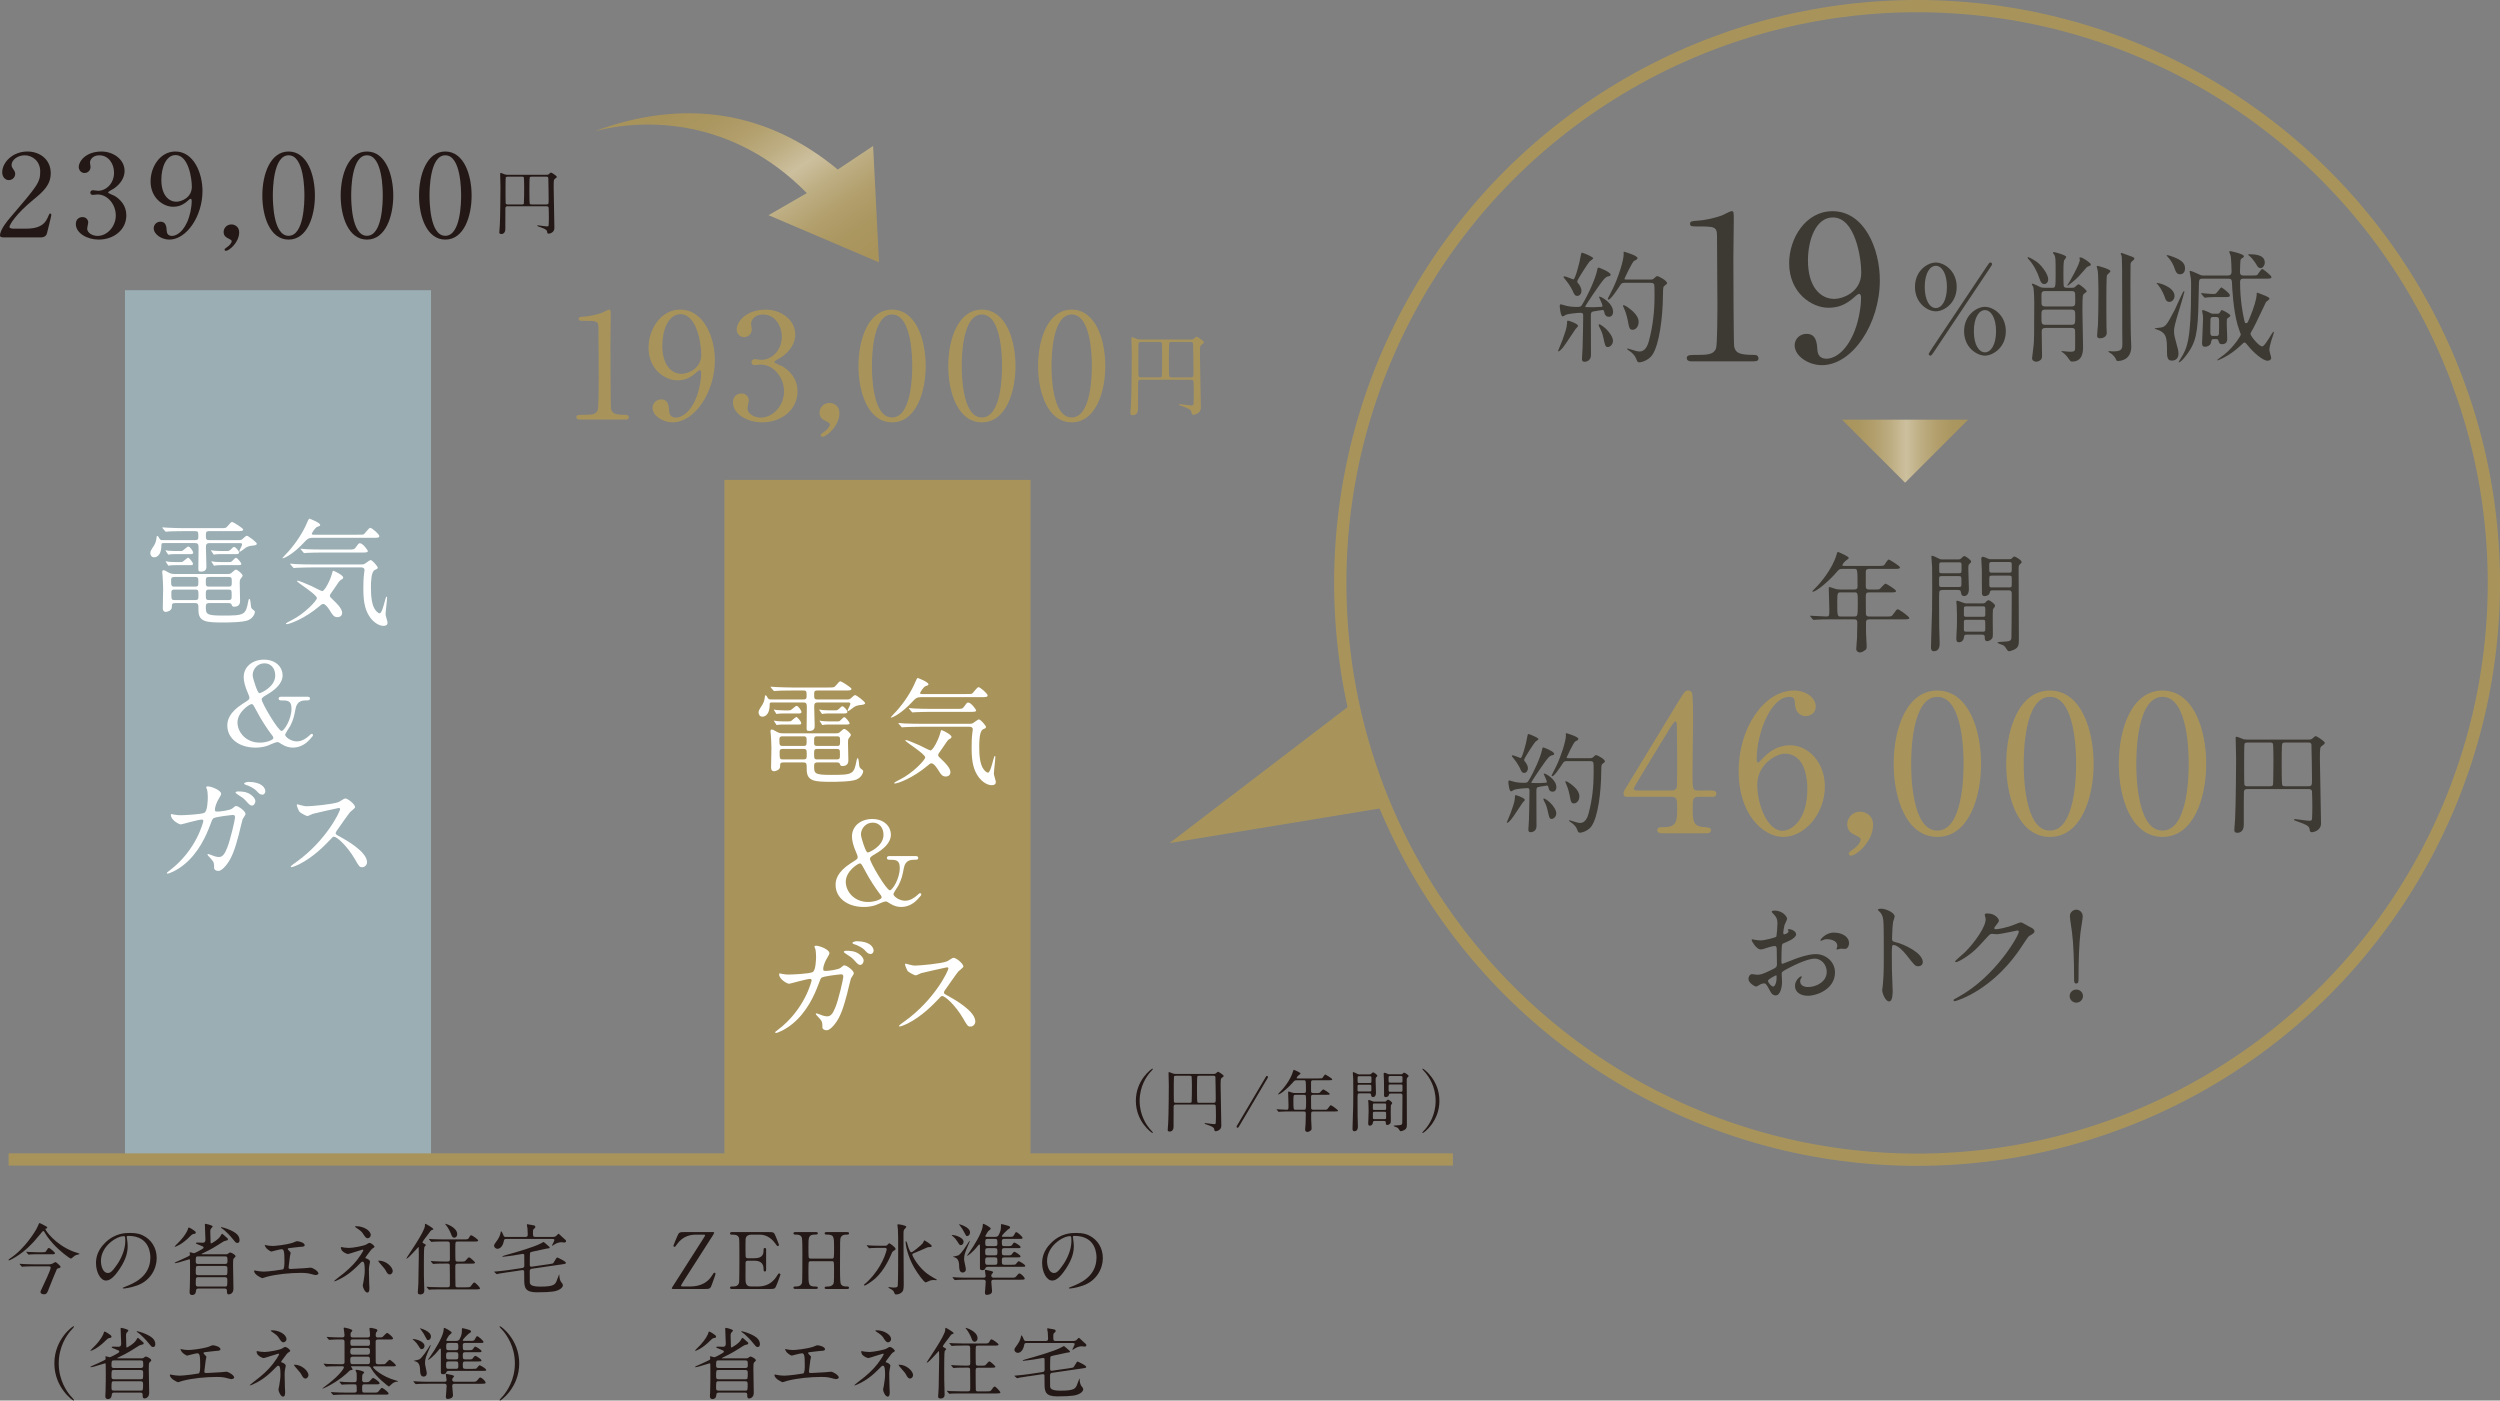 <?xml version="1.0" encoding="UTF-8"?>
<svg id="_レイヤー_2" data-name="レイヤー_2" xmlns="http://www.w3.org/2000/svg" xmlns:xlink="http://www.w3.org/1999/xlink" viewBox="0 0 204.302 114.453">
  <rect x="0" y="0" width="204.302" height="114.453" fill="#808080" stroke="none"/>
  <defs>
    <style>
      .cls-1 {
        fill: #3d3933;
      }

      .cls-2 {
        fill: url(#_名称未設定グラデーション_59-2);
      }

      .cls-3 {
        fill: none;
        stroke: #a8945b;
        stroke-miterlimit: 10;
      }

      .cls-4 {
        fill: #9aaeb4;
      }

      .cls-5 {
        fill: #231815;
      }

      .cls-6 {
        fill: #a8945b;
      }

      .cls-7 {
        fill: #fff;
      }

      .cls-8 {
        fill: url(#_名称未設定グラデーション_59);
      }
    </style>
    <linearGradient id="_名称未設定グラデーション_59" data-name="名称未設定グラデーション 59" x1="57.361" y1="7.565" x2="68.074" y2="22.973" gradientUnits="userSpaceOnUse">
      <stop offset="0" stop-color="#a8945b"/>
      <stop offset=".122" stop-color="#aa965f"/>
      <stop offset=".248" stop-color="#b19e6b"/>
      <stop offset=".377" stop-color="#bcac80"/>
      <stop offset=".506" stop-color="#ccbf9d"/>
      <stop offset=".509" stop-color="#cdc09e"/>
      <stop offset=".512" stop-color="#ccbf9d"/>
      <stop offset=".637" stop-color="#bcac80"/>
      <stop offset=".76" stop-color="#b19e6b"/>
      <stop offset=".882" stop-color="#aa965f"/>
      <stop offset="1" stop-color="#a8945b"/>
    </linearGradient>
    <linearGradient id="_名称未設定グラデーション_59-2" data-name="名称未設定グラデーション 59" x1="150.534" y1="36.872" x2="160.837" y2="36.872" xlink:href="#_名称未設定グラデーション_59"/>
  </defs>
  <g id="_レイヤー_1-2" data-name="レイヤー_1">
    <rect class="cls-6" x="59.201" y="39.216" width="25.011" height="55.395"/>
    <rect class="cls-4" x="10.213" y="23.714" width="25.011" height="70.898"/>
    <g>
      <path class="cls-7" d="M17.154,44.382c-.315,0-.325.141-.325.375,0,.244.038,1.313.038,1.529,0,.132,0,.432-.43.423-.2,0-.229-.028-.229-.244,0-.272.019-1.464.019-1.708,0-.301-.058-.375-.296-.375h-2.531c-.144,0-.21,0-.21.149,0,1.014-.535,1.014-.593,1.014-.229,0-.314-.206-.314-.338,0-.159.066-.263.305-.629.144-.234.182-.469.191-.525.02-.225.028-.253.076-.253.058,0,.105.084.191.234.058.104.162.104.286.104h2.627c.105,0,.249,0,.249-.244,0-.432,0-.488-.268-.488h-.955c-.841,0-1.099.019-1.214.028-.028,0-.172.019-.2.019s-.058-.028-.086-.056l-.182-.216q-.038-.047-.038-.066c0-.019.01-.019.028-.019.067,0,.363.028.421.028.468.019.859.037,1.309.037h2.961c.43,0,.478,0,.611-.159.268-.31.296-.348.382-.348.067,0,.898.507.898.62,0,.131-.191.131-.517.131h-2.264c-.268,0-.268.113-.268.348,0,.271,0,.385.258.385h2.427c.144,0,.21,0,.334-.113.182-.169.268-.243.325-.243.124,0,.821.544.821.656,0,.104-.191.132-.268.141-.43.028-.583.132-.726.244-.067.047-.335.263-.392.263-.029,0-.048-.019-.048-.047,0-.065.229-.45.229-.544,0-.112-.115-.112-.191-.112h-2.445ZM18.577,46.907c.249,0,.268-.02.421-.16.2-.178.22-.197.286-.197.124,0,.545.357.545.498,0,.037-.105.178-.172.263-.067.094-.067.197-.067.347,0,.226.029,1.239.029,1.445,0,.112,0,.479-.479.479-.152,0-.172-.065-.21-.169-.048-.103-.096-.131-.315-.131h-1.48c-.143,0-.314,0-.314.271,0,.62,0,.751,1.356.751,1.824,0,1.9-.037,2.12-1.21.02-.085.048-.16.076-.16.115,0,.115.572.144.666.038.132.105.188.229.272.048.047.086.075.086.132,0,.084-.096.479-.545.676-.43.188-1.767.188-1.996.188-1.404,0-2.073-.02-2.073-1.005,0-.497,0-.581-.306-.581h-1.576c-.286,0-.286.065-.296.356-.01.234-.324.366-.487.366-.248,0-.248-.244-.248-.31,0-.244.028-1.361.028-1.586,0-.254-.038-.977-.047-1.061-.01-.104-.029-.254-.029-.31,0-.047.01-.142.096-.142s.162.038.42.188c.134.074.249.122.517.122h4.288ZM14.737,45.03c.134,0,.153,0,.258-.085.306-.253.345-.281.392-.281.153,0,.401.385.401.507,0,.112-.152.112-.229.112h-1.146c-.134,0-.344,0-.516.019-.029,0-.125.028-.134.028-.02,0-.058-.065-.077-.094l-.104-.159c-.02-.028-.048-.075-.048-.085,0-.019,0-.028.019-.028.029,0,.163.028.191.038.076,0,.354.028.602.028h.392ZM14.747,45.93c.134,0,.153,0,.258-.084.067-.057.335-.282.363-.282.058,0,.401.357.401.517,0,.104-.077.104-.201.104h-1.155c-.124,0-.344,0-.516.019-.02,0-.115.028-.125.028-.019,0-.057-.066-.076-.094l-.104-.16c-.01-.009-.048-.075-.048-.084,0-.019,0-.028.019-.028.029,0,.162.028.191.037.076.01.344.028.602.028h.392ZM15.941,47.939c.268,0,.268-.095.268-.385,0-.311,0-.404-.268-.404h-1.682c-.258,0-.276.113-.276.254,0,.46.009.535.286.535h1.672ZM14.26,48.182c-.124,0-.258.01-.258.235,0,.554,0,.619.268.619h1.682c.267,0,.267-.094.267-.432,0-.348-.019-.423-.267-.423h-1.691ZM18.673,47.939c.268,0,.268-.075.268-.423,0-.272,0-.366-.268-.366h-1.586c-.267,0-.267.085-.267.413,0,.291,0,.376.267.376h1.586ZM17.097,48.182c-.276,0-.276.095-.276.376,0,.413,0,.479.276.479h1.566c.268,0,.268-.085.268-.403,0-.385,0-.451-.268-.451h-1.566ZM18.119,45.283c-.124,0-.334,0-.516.019-.02,0-.115.028-.125.028-.009,0-.066-.084-.076-.094l-.124-.188c-.01-.01-.028-.038-.028-.065,0-.01,0-.02.019-.02.029,0,.163.028.191.038.076,0,.344.028.602.028h.459c.152,0,.2,0,.334-.122.182-.179.21-.207.277-.207.143,0,.41.348.41.451,0,.131-.182.131-.248.131h-1.175ZM18.759,45.93c.105,0,.144-.009.239-.112.114-.112.229-.234.286-.234.115,0,.439.422.439.497,0,.104-.144.104-.268.104h-1.309c-.124,0-.344,0-.516.019-.02,0-.114.028-.124.028-.029,0-.058-.057-.076-.094l-.105-.16c-.028-.037-.048-.075-.048-.084,0-.019,0-.028.02-.028.028,0,.162.028.181.037.087.01.354.028.611.028h.669Z"/>
      <path class="cls-7" d="M25.564,43.951c-.344,0-.449.094-.659.318-.927,1.014-1.672,1.352-1.786,1.352-.02,0-.038,0-.038-.019s.439-.479.516-.563c.602-.685,1.165-1.529,1.5-2.336.048-.104.134-.319.19-.319.02,0,.879.328.879.516,0,.075-.066.094-.229.15-.182.057-.459.517-.459.572,0,.075.105.075.153.075h3.62c.4,0,.448,0,.516-.065.076-.065.382-.497.487-.497.143,0,.745.525.745.675,0,.142-.172.142-.517.142h-4.919ZM27.57,50.435c-.277,0-.401-.197-.563-.46-.048-.085-.372-.619-.592-.619-.086,0-.134.027-.315.188-1.223,1.032-2.455,1.464-2.675,1.464-.028,0-.058,0-.058-.047s.392-.244.487-.291c1.032-.517,2.044-1.586,2.044-1.793,0-.3-1.623-1.267-1.623-1.389,0-.028.038-.037.047-.037.096,0,.641.225,1.108.432.144.065.821.422.898.422.21,0,.658-.892.792-1.389.067-.244.067-.272.125-.272.038,0,.802.348.802.554,0,.085-.058.122-.152.169-.144.075-.191.15-.611.779-.038.065-.229.328-.268.385-.02.028-.058.104-.058.15,0,.094.038.131.344.422.134.122.659.619.659.967,0,.338-.296.366-.392.366ZM25.431,46.372c-.22,0-.869.009-1.203.028-.038,0-.172.019-.201.019-.038,0-.057-.019-.086-.057l-.19-.216c-.029-.037-.039-.047-.039-.065,0-.01.01-.019.039-.019.066,0,.362.028.42.037.439.019.859.028,1.309.028h4.06c.067,0,.153,0,.248-.047.086-.038.411-.31.497-.31.152,0,.583.525.583.609,0,.094-.058.122-.239.197-.306.141-.315,1.042-.315,1.398,0,.647.038,1.482.383,1.905.076.094.229.244.334.244.238,0,.458-1.361.554-1.361.048,0,.048.047.048.065,0,.226-.124,1.183-.124,1.38,0,.104.162.572.162.676,0,.216-.182.263-.324.263-.392,0-.793-.291-1.061-.638-.401-.535-.592-1.174-.592-2.365,0-.422.009-.901.057-1.258.01-.047.038-.234.038-.291,0-.141-.086-.225-.267-.225h-4.089ZM28.449,44.908c.42,0,.497,0,.611-.16.229-.318.248-.356.354-.356.238,0,.649.582.649.639,0,.122-.191.122-.506.122h-3.276c-.211,0-.869.009-1.204.027-.028,0-.172.02-.2.02-.038,0-.058-.02-.086-.057l-.182-.216c-.038-.037-.048-.047-.048-.065,0-.01.02-.02.038-.02.067,0,.363.028.421.038.438.019.869.028,1.309.028h2.12Z"/>
      <path class="cls-7" d="M25.1,56.937c.086,0,.229,0,.229.149,0,.15-.134.15-.277.15-.286,0-.773,0-.897.676-.115.601-.182.929-.449,1.436-.058.104-.401.592-.401.704,0,.169.468.535.945.535.439,0,.783-.263.965-.423.029-.028.21-.197.258-.197s.105.038.105.104c0,.057-.028.112-.286.385-.239.263-.698.639-1.356.639-.287,0-.593-.075-.898-.272-.229-.15-.286-.179-.382-.179-.134,0-.697.263-.831.31-.268.085-.583.142-.945.142-1.348,0-2.303-.751-2.303-1.802,0-.385.105-1.042,1.242-1.774.506-.318.563-.356.563-.487,0-.094-.048-.216-.105-.348-.268-.591-.362-1.041-.362-1.352,0-.854.726-1.426,1.652-1.426,1.031,0,1.528.666,1.528,1.276,0,.676-.631,1.21-1.271,1.576-.315.188-.439.272-.439.403,0,.282,1.347,2.571,1.624,2.571.21,0,.812-.938.812-1.83,0-.666-.334-.666-.869-.666-.182,0-.182-.131-.182-.15,0-.149.144-.149.229-.149h2.102ZM22.081,59.883c-.21-.281-.697-.985-1.117-1.792-.268-.498-.297-.554-.401-.554-.162,0-1.156.638-1.156,1.501,0,.779.669,1.651,1.834,1.651.516,0,1.099-.216,1.099-.375,0-.104-.066-.179-.258-.432ZM20.849,55.952c.134.385.249.694.363.694.076,0,1.28-.488,1.28-1.445,0-.61-.373-.995-.879-.995-.573,0-.965.479-.965.967,0,.15.124.563.2.779Z"/>
      <path class="cls-7" d="M18.988,66.066c.21-.178.239-.197.306-.197.191,0,.773.413.773.657,0,.075-.21.348-.238.413-.02.047-.268,1.069-.315,1.267-.286,1.079-.535,1.867-.993,2.449-.105.132-.411.517-.679.517-.182,0-.344-.094-.344-.235,0-.375,0-.487-.268-.769-.238-.254-.268-.282-.268-.338,0-.038.029-.038.048-.038.086,0,.439.159.517.179.133.037.248.065.353.065.335,0,.487-.272.688-.76.238-.573.64-2.29.64-2.478,0-.197-.105-.197-.191-.197-.057,0-1.423.141-1.595.281-.067.047-.134.244-.239.517-.334.91-.964,2.299-2.13,3.247-.64.525-1.261.75-1.347.75-.028,0-.066-.019-.066-.056,0-.038.019-.047.19-.179,2.255-1.689,2.789-4.045,2.789-4.063,0-.084-.048-.122-.134-.122-.276,0-1.633.395-1.7.395-.182,0-.821-.375-.821-.77,0-.037,0-.075.058-.075.038,0,.057.01.229.047.2.038.334.047.544.047.144,0,1.604-.056,1.901-.197.258-.112.286-1.013.286-1.285,0-.132-.02-.47-.058-.601-.009-.028-.076-.179-.076-.207,0-.065.105-.065.144-.065.296,0,1.079.319,1.079.601,0,.075-.038.16-.162.356-.163.263-.344.667-.344.958,0,.141.066.141.238.141.182,0,.993-.094,1.185-.254ZM20.469,64.922c.268.178.401.403.401.544,0,.169-.114.366-.277.366-.124,0-.2-.047-.506-.395-.191-.206-.277-.263-.697-.534-.048-.028-.144-.104-.144-.141,0-.028.076-.085.162-.085.354,0,.707.01,1.061.244ZM21.682,64.659c0,.122-.076.281-.238.281-.201,0-.306-.112-.497-.328-.152-.16-.544-.385-.869-.479-.096-.028-.124-.075-.124-.104,0-.075.248-.132.344-.132,1.108,0,1.385.507,1.385.761Z"/>
      <path class="cls-7" d="M27.681,66.029c-.067,0-2.073.46-2.121.479-.066.019-.362.178-.43.178-.144,0-.592-.281-.649-.338-.067-.065-.229-.479-.229-.544,0-.047.01-.075.058-.075.01,0,.22.057.248.066.296.084.411.094.507.094.324,0,2.12-.15,2.617-.348.086-.037.439-.291.525-.291.229,0,.812.479.812.714,0,.084-.354.337-.411.403-.19.225-.945,1.323-1.098,1.539-.039.047-.077.112-.077.188,0,.084.02.104.421.319.43.243,2.14,1.191,2.14,2.045,0,.216-.172.413-.392.413s-.258-.065-.593-.647c-.659-1.136-1.499-1.849-1.71-1.849-.095,0-.124.028-.334.263-.334.348-1.309,1.398-2.551,2.009-.258.122-.516.216-.592.216-.02,0-.066,0-.066-.057,0-.037.382-.31.438-.348,2.493-1.773,3.63-4.204,3.602-4.354-.02-.075-.096-.075-.114-.075Z"/>
    </g>
    <g>
      <path class="cls-5" d="M.277,19.401c-.058,0-.277-.01-.277-.141,0-.497.611-1.22.831-1.474,2.255-2.637,2.455-2.881,2.455-3.772,0-.835-.621-1.323-1.271-1.323-.573,0-1.069.385-1.069.788,0,.028,0,.15.096.282.124.178.2.281.2.45,0,.272-.229.507-.516.507-.325,0-.545-.281-.545-.639,0-.797.841-1.698,2.054-1.698,1.032,0,1.911.657,1.911,1.765,0,.967-.603,1.501-1.414,2.168-1.442,1.182-1.958,2.055-1.958,2.233,0,.141.306.141.344.141h.983c.965,0,1.52-.263,1.786-.883.153-.347.153-.356.211-.356.095,0,.095.113.095.132,0,.075-.306,1.285-.354,1.482-.086.338-.42.338-.572.338H.277Z"/>
      <path class="cls-5" d="M10.181,13.967c0,.554-.325,1.051-.851,1.427-.076.047-.496.271-.496.328,0,.085.448.234.525.281.448.272.965.77.965,1.596,0,1.201-1.051,1.98-2.255,1.98-.955,0-1.872-.526-1.872-1.276,0-.385.268-.563.545-.563.324,0,.468.254.468.441,0,.075-.086.422-.086.497,0,.348.41.601.859.601.765,0,1.48-.76,1.48-1.67,0-.892-.659-1.718-1.499-1.718-.048,0-.315.038-.373.038-.144,0-.21-.085-.21-.188,0-.112.096-.196.22-.196.058,0,.344.047.41.047.65,0,1.309-.582,1.309-1.483,0-.723-.448-1.417-1.203-1.417-.506,0-.764.329-.764.601,0,.047.047.291.047.348,0,.281-.22.497-.486.497-.306,0-.478-.253-.478-.497,0-.45.563-1.258,1.862-1.258.945,0,1.882.629,1.882,1.586Z"/>
      <path class="cls-5" d="M12.306,14.812c0-1.164.773-2.431,2.024-2.431,1.5,0,2.217,1.765,2.217,3.229,0,2.046-1.29,3.97-2.713,3.97-.621,0-1.271-.423-1.271-.93,0-.291.239-.534.554-.534.449,0,.487.412.507.741.009.103.028.422.439.422.172,0,.764-.104,1.231-1.126.229-.497.373-1.211.373-1.727,0-.057-.01-.179-.086-.179-.058,0-.144.075-.172.104-.487.45-.86.544-1.28.544-.755,0-1.824-.685-1.824-2.083ZM15.678,15.254c0-.676-.277-2.581-1.328-2.581-.793,0-1.165,1.042-1.165,2.018,0,1.229.582,1.792,1.232,1.792.372,0,1.261-.3,1.261-1.229Z"/>
      <path class="cls-5" d="M18.562,20.189c.172-.112.372-.319.372-.487,0-.075-.096-.122-.276-.217-.125-.056-.383-.178-.383-.525,0-.328.268-.619.631-.619.286,0,.64.188.64.647,0,.826-.831,1.511-1.079,1.511-.096,0-.114-.065-.114-.103,0-.047.009-.066.21-.207Z"/>
      <path class="cls-5" d="M23.586,19.58c-1.509,0-2.148-1.868-2.148-3.595,0-1.745.649-3.604,2.148-3.604,1.548.01,2.149,1.952,2.149,3.604,0,1.661-.611,3.595-2.149,3.595ZM23.586,12.691c-1.271,0-1.289,2.815-1.289,3.294,0,.385,0,3.294,1.289,3.284,1.271,0,1.29-2.796,1.29-3.284,0-.394,0-3.294-1.29-3.294Z"/>
      <path class="cls-5" d="M29.989,19.58c-1.509,0-2.148-1.868-2.148-3.595,0-1.745.649-3.604,2.148-3.604,1.548.01,2.149,1.952,2.149,3.604,0,1.661-.611,3.595-2.149,3.595ZM29.989,12.691c-1.271,0-1.289,2.815-1.289,3.294,0,.385,0,3.294,1.289,3.284,1.271,0,1.29-2.796,1.29-3.284,0-.394,0-3.294-1.29-3.294Z"/>
      <path class="cls-5" d="M36.392,19.58c-1.509,0-2.148-1.868-2.148-3.595,0-1.745.649-3.604,2.148-3.604,1.548.01,2.149,1.952,2.149,3.604,0,1.661-.611,3.595-2.149,3.595ZM36.392,12.691c-1.271,0-1.289,2.815-1.289,3.294,0,.385,0,3.294,1.289,3.284,1.271,0,1.29-2.796,1.29-3.284,0-.394,0-3.294-1.29-3.294Z"/>
      <path class="cls-5" d="M41.491,16.855c-.087,0-.185.006-.19.159-.006.164-.006.817-.006,1.702,0,.387-.266.409-.317.409-.173,0-.173-.079-.173-.153,0-.012.035-.482.041-.573.04-.602.052-3.076.052-3.134,0-.153-.023-.896-.023-1.062,0-.039,0-.067.029-.067.074,0,.195.057.312.102.092.04.138.046.294.046h3.103c.185,0,.208-.018.271-.08.086-.079.121-.102.155-.102.035,0,.462.267.462.346,0,.058-.029.074-.15.165-.092.068-.104.079-.104.687,0,.466.058,2.811.058,3.338,0,.403-.438.46-.467.46-.099,0-.11-.04-.133-.193-.029-.153-.294-.244-.462-.307-.306-.107-.34-.119-.34-.153,0-.028.04-.028.069-.028.074,0,.6.086.715.086.058,0,.127,0,.145-.062.017-.086.022-.488.022-.613,0-.113-.006-.812-.017-.857-.023-.107-.116-.113-.174-.113h-3.172ZM42.662,16.708c.058,0,.121-.006.15-.068.017-.045.022-1.197.022-1.334,0-.107-.006-.761-.022-.8-.035-.068-.087-.068-.15-.068h-1.183c-.046,0-.121.006-.149.068-.018.039-.018.987-.018,1.123,0,.12,0,.937.012.988.017.091.121.091.155.091h1.183ZM44.635,16.708c.202,0,.202-.04.202-.392,0-.08-.018-1.715-.029-1.782-.023-.097-.098-.097-.19-.097h-1.153c-.075,0-.145,0-.173.062-.029.057-.029.908-.029,1.056,0,.142,0,1.033.029,1.09.028.062.092.062.173.062h1.171Z"/>
    </g>
    <g>
      <path class="cls-6" d="M47.379,34.285c-.269,0-.28-.156-.28-.192,0-.192.183-.192.622-.192.659,0,.977-.035,1.123-.372.085-.204.085-2.317.085-2.737,0-.577-.023-3.375-.023-4.012,0-.564-.172-.564-1.197-.564-.293,0-.414,0-.414-.155,0-.156.121-.169.5-.192.293-.012.903-.132,1.379-.301.086-.023.501-.264.599-.264.134,0,.134.036.134.576,0,.324-.023,1.873-.023,2.233,0,.553.012,5.164.049,5.296.085.349.256.492,1.159.492.11,0,.293,0,.293.217,0,.168-.195.168-.306.168h-3.698Z"/>
      <path class="cls-6" d="M52.999,28.413c0-1.489.988-3.11,2.588-3.11,1.916,0,2.832,2.258,2.832,4.131,0,2.618-1.648,5.08-3.467,5.08-.793,0-1.623-.541-1.623-1.189,0-.372.305-.685.707-.685.574,0,.623.528.647.949.013.132.036.54.562.54.22,0,.977-.132,1.574-1.44.293-.637.477-1.55.477-2.21,0-.072-.012-.229-.109-.229-.074,0-.184.097-.221.133-.622.576-1.098.696-1.635.696-.965,0-2.332-.877-2.332-2.666ZM57.308,28.977c0-.865-.354-3.303-1.696-3.303-1.013,0-1.489,1.333-1.489,2.582,0,1.573.744,2.294,1.574,2.294.477,0,1.611-.385,1.611-1.573Z"/>
      <path class="cls-6" d="M64.989,27.332c0,.709-.414,1.345-1.086,1.825-.098.061-.635.349-.635.421,0,.107.574.3.672.36.573.348,1.232.984,1.232,2.041,0,1.537-1.343,2.534-2.881,2.534-1.221,0-2.393-.673-2.393-1.634,0-.492.342-.721.695-.721.416,0,.599.324.599.564,0,.097-.11.541-.11.637,0,.444.525.769,1.1.769.977,0,1.892-.973,1.892-2.138,0-1.141-.843-2.197-1.917-2.197-.061,0-.402.048-.476.048-.183,0-.269-.108-.269-.24,0-.144.122-.252.281-.252.072,0,.439.06.524.06.83,0,1.673-.744,1.673-1.896,0-.925-.574-1.813-1.539-1.813-.646,0-.977.42-.977.769,0,.06.062.372.062.444,0,.36-.28.636-.622.636-.391,0-.611-.324-.611-.636,0-.577.721-1.609,2.381-1.609,1.209,0,2.404.805,2.404,2.029Z"/>
      <path class="cls-6" d="M67.34,35.294c.22-.145.476-.408.476-.624,0-.097-.121-.156-.354-.276-.158-.072-.488-.229-.488-.673,0-.42.342-.793.806-.793.366,0,.817.24.817.829,0,1.057-1.062,1.934-1.379,1.934-.122,0-.146-.084-.146-.133,0-.06.012-.084.269-.264Z"/>
      <path class="cls-6" d="M72.901,34.513c-1.929,0-2.746-2.39-2.746-4.6,0-2.233.83-4.611,2.746-4.611,1.978.012,2.746,2.498,2.746,4.611,0,2.125-.781,4.6-2.746,4.6ZM72.901,25.699c-1.623,0-1.648,3.603-1.648,4.215,0,.492,0,4.215,1.648,4.203,1.623,0,1.648-3.579,1.648-4.203,0-.505,0-4.215-1.648-4.215Z"/>
      <path class="cls-6" d="M80.24,34.513c-1.929,0-2.747-2.39-2.747-4.6,0-2.233.83-4.611,2.747-4.611,1.978.012,2.747,2.498,2.747,4.611,0,2.125-.781,4.6-2.747,4.6ZM80.24,25.699c-1.624,0-1.647,3.603-1.647,4.215,0,.492,0,4.215,1.647,4.203,1.624,0,1.647-3.579,1.647-4.203,0-.505,0-4.215-1.647-4.215Z"/>
      <path class="cls-6" d="M87.579,34.513c-1.929,0-2.746-2.39-2.746-4.6,0-2.233.83-4.611,2.746-4.611,1.978.012,2.746,2.498,2.746,4.611,0,2.125-.781,4.6-2.746,4.6ZM87.579,25.699c-1.623,0-1.648,3.603-1.648,4.215,0,.492,0,4.215,1.648,4.203,1.623,0,1.648-3.579,1.648-4.203,0-.505,0-4.215-1.648-4.215Z"/>
      <path class="cls-6" d="M93.252,31.032c-.11,0-.236.007-.244.203-.007.21-.007,1.043-.007,2.174,0,.493-.34.522-.406.522-.222,0-.222-.102-.222-.196,0-.015.044-.616.052-.731.052-.769.066-3.929.066-4.001,0-.196-.029-1.146-.029-1.355,0-.051,0-.087.037-.087.096,0,.251.072.398.13.118.051.178.059.377.059h3.973c.236,0,.267-.021.348-.102.11-.102.155-.131.199-.131s.591.341.591.442c0,.072-.037.094-.192.21-.118.087-.133.102-.133.877,0,.595.074,3.588.074,4.262,0,.515-.562.588-.599.588-.125,0-.14-.051-.17-.247-.036-.195-.376-.312-.591-.392-.391-.138-.436-.151-.436-.195,0-.036.052-.036.089-.036.096,0,.768.108.916.108.073,0,.162,0,.185-.079.021-.109.029-.624.029-.783,0-.145-.008-1.036-.022-1.095-.029-.138-.147-.145-.222-.145h-4.062ZM94.751,30.843c.074,0,.155-.008.192-.087.022-.059.029-1.529.029-1.703,0-.138-.007-.972-.029-1.022-.045-.087-.111-.087-.192-.087h-1.514c-.06,0-.155.008-.192.087-.021.051-.021,1.262-.021,1.436,0,.152,0,1.195.015,1.261.021.116.154.116.199.116h1.514ZM97.277,30.843c.258,0,.258-.051.258-.5,0-.102-.021-2.189-.037-2.276-.029-.123-.125-.123-.243-.123h-1.478c-.096,0-.185,0-.222.08-.036.072-.036,1.159-.036,1.348,0,.182,0,1.319.036,1.392.037.08.119.08.222.08h1.5Z"/>
    </g>
    <g>
      <path class="cls-1" d="M128.957,26.631c0,.06-.172.218-.202.258-.171.237-.857,1.309-1.028,1.507-.07.09-.282.318-.363.318-.03,0-.04-.011-.04-.04,0-.01.303-.725.353-.863.182-.506.363-1.012.373-1.289.011-.288.011-.317.091-.317.061,0,.323.1.394.129.142.06.424.188.424.298ZM131.095,25.481c-.02-.09-.04-.149-.141-.149-.091,0-.565.1-.676.109-.272.04-.272.119-.272.496,0,.437.01,2.599.01,3.084,0,.477-.423.546-.514.546-.223,0-.223-.169-.223-.238,0-.129.051-.733.051-.873.021-.724.051-1.943.051-2.657,0-.129-.021-.238-.202-.238s-.948.069-1.18.148c-.041.02-.242.148-.293.148-.182,0-.242-.793-.242-.843s0-.148.091-.148c.011,0,.252.069.272.079.212.069.565.139,1.009.139.322,0,.363-.029.454-.178.514-.834,1.099-2.173,1.22-2.777.051-.238.051-.258.132-.258.05,0,.979.366.979.575,0,.089-.071.119-.151.129-.091.02-.182.029-.363.208-.272.268-1.563,2.212-1.563,2.262,0,.029.021.039.03.049.04.011.636.011.706.011.151,0,.474-.021.585-.03.051,0,.091-.02.091-.089,0-.119-.282-.685-.282-.704,0-.04.03-.04.04-.04.161,0,1.109.535,1.109,1.25,0,.218-.131.396-.312.396-.222,0-.354-.079-.414-.406ZM128.896,24.181c-.142,0-.222-.06-.333-.317-.04-.109-.262-.575-.676-1.062-.101-.119-.111-.129-.111-.158,0-.03.021-.06.081-.06.121,0,.655.248.727.248.131,0,.483-1.23.615-2.023.03-.159.05-.159.091-.159.07,0,.907.338.907.457,0,.06-.252.218-.292.258-.121.129-1.009,1.487-1.009,1.626,0,.09.04.14.091.188.121.129.252.397.252.575,0,.198-.111.427-.343.427ZM131.812,27.851c0,.287-.222.506-.414.506-.201,0-.222-.079-.373-.773-.091-.397-.121-.457-.322-.854-.021-.05-.061-.139-.061-.179,0-.039.03-.049.05-.049.091,0,.403.228.575.396.293.287.545.675.545.952ZM132.81,23.11c-.222,0-.292.03-.373.149-.231.356-.797,1.22-.979,1.22-.05,0-.07-.03-.07-.069,0-.021.373-.725.434-.863.424-.893.867-2.241.867-2.777,0-.02-.01-.119-.01-.139,0-.029.01-.06.04-.06s1.1.317,1.1.516c0,.1-.121.159-.272.229-.161.069-.797,1.458-.797,1.468,0,.06.081.06.172.06h1.846c.272,0,.282,0,.394-.089.182-.169.201-.188.272-.188.12,0,.796.366.796.565,0,.069-.03.079-.252.258-.08.06-.08.485-.08.743-.021,1.825-.293,3.987-.857,4.851-.263.406-.817.625-1.09.625-.131,0-.161-.08-.252-.317-.091-.248-.322-.467-.555-.625-.142-.09-.161-.1-.161-.149,0-.039.03-.039.04-.039.021,0,.272.089.323.099.271.08.474.149.635.149.434,0,.656-.417.777-.893.322-1.2.453-2.431.453-3.67,0-.159,0-.873-.03-.923-.061-.129-.191-.129-.302-.129h-2.068ZM133.909,26.314c0,.377-.242.635-.484.635-.252,0-.282-.119-.403-.764-.091-.477-.252-.883-.303-.982-.07-.148-.08-.179-.08-.208,0-.03,0-.06.03-.06.161,0,.635.377.797.535.282.269.443.546.443.844Z"/>
      <path class="cls-1" d="M138.228,29.53c-.367,0-.384-.213-.384-.263,0-.262.25-.262.852-.262.901,0,1.335-.05,1.535-.509.117-.279.117-3.166.117-3.74,0-.787-.033-4.609-.033-5.479,0-.771-.233-.771-1.636-.771-.401,0-.567,0-.567-.214,0-.213.166-.229.684-.263.401-.016,1.235-.18,1.887-.41.117-.032.685-.36.818-.36.184,0,.184.049.184.787,0,.443-.034,2.56-.034,3.051,0,.755.018,7.054.067,7.234.116.476.351.673,1.586.673.15,0,.4,0,.4.295,0,.229-.268.229-.417.229h-5.059Z"/>
      <path class="cls-1" d="M146.211,21.508c0-2.033,1.352-4.248,3.538-4.248,2.621,0,3.873,3.084,3.873,5.643,0,3.576-2.253,6.938-4.74,6.938-1.085,0-2.221-.738-2.221-1.624,0-.508.418-.935.969-.935.784,0,.851.722.885,1.296.017.181.05.738.768.738.301,0,1.335-.181,2.153-1.969.4-.869.651-2.116.651-3.019,0-.098-.017-.312-.15-.312-.101,0-.251.132-.301.181-.852.787-1.502.951-2.236.951-1.319,0-3.188-1.197-3.188-3.642ZM152.104,22.28c0-1.182-.484-4.511-2.32-4.511-1.386,0-2.037,1.82-2.037,3.526,0,2.148,1.019,3.133,2.153,3.133.651,0,2.204-.524,2.204-2.148Z"/>
      <path class="cls-1" d="M158.198,25.441c-.666,0-1.705-.654-1.705-1.993,0-1.34,1.039-1.994,1.705-1.994.665,0,1.704.654,1.704,1.994,0,1.339-1.049,1.993-1.704,1.993ZM158.198,21.721c-.494,0-.908.625-.908,1.727,0,1.101.414,1.726.908,1.726.484,0,.907-.605.907-1.726,0-1.111-.423-1.727-.907-1.727ZM162.797,21.592c0,.04-.05.109-.131.238-.051.079-4.659,6.963-4.67,6.992-.151.208-.171.238-.242.238-.08,0-.141-.069-.141-.139,0-.06.646-1.012.746-1.161.443-.654,3.994-5.98,4.045-6.05.161-.228.171-.258.252-.258.07,0,.141.06.141.139ZM162.212,29.061c-.655,0-1.704-.654-1.704-1.993,0-1.35,1.059-1.994,1.704-1.994s1.705.645,1.705,1.994c0,1.339-1.06,1.993-1.705,1.993ZM162.212,25.341c-.474,0-.907.596-.907,1.727,0,1.141.434,1.726.907,1.726.475,0,.908-.605.908-1.726,0-1.121-.434-1.727-.908-1.727Z"/>
      <path class="cls-1" d="M166.505,21.444c.413.327.877,1.012.877,1.379,0,.188-.101.387-.332.387-.071,0-.242,0-.373-.427-.182-.565-.515-1.19-.898-1.597-.07-.069-.091-.139-.07-.159.051-.079.686.328.797.417ZM167.16,26.799c-.292,0-.312.169-.312.327,0,.169.03,1.806.03,1.915,0,.139-.01.258-.081.337-.131.129-.282.179-.393.179-.162,0-.343-.1-.343-.288,0-.029.12-.912.131-1.081.03-.308.05-.685.05-3.491,0-.297-.03-1.081-.08-1.239-.011-.04-.121-.198-.121-.238,0-.02.021-.04.05-.04.102,0,.626.278.676.298.142.04.263.04.354.04h.575c.282,0,.292-.04.292-1.092,0-1.328-.01-1.378-.091-1.576-.01-.03-.131-.159-.131-.188,0-.05.051-.06.101-.06.061,0,.988.248.988.396,0,.05-.151.238-.171.277-.061.119-.061.863-.061,1.062,0,.148,0,.992.03,1.062.05.119.212.119.292.119h.354c.101,0,.182,0,.262-.06.051-.04.242-.229.293-.229.101,0,.676.466.676.585,0,.05-.202.159-.232.198-.061.06-.08.119-.091.219-.03.228-.03.972-.03,1.25,0,.446.051,2.43.051,2.836,0,.367,0,1.23-.897,1.23-.111,0-.142-.03-.333-.308-.182-.258-.383-.417-.484-.467-.03-.01-.05-.029-.05-.049,0-.03.03-.03.05-.03.091,0,.515.05.596.05.231,0,.373,0,.434-.1.04-.079.04-.139.04-.624,0-.159,0-.982-.01-1.032-.03-.178-.162-.188-.312-.188h-2.099ZM169.259,25.045c.332,0,.332-.119.332-.467,0-.595,0-.654-.07-.724s-.172-.069-.262-.069h-2.108c-.323,0-.323.119-.323.456,0,.595,0,.665.061.724.081.08.182.08.263.08h2.108ZM167.15,25.302c-.323,0-.323.129-.323.485,0,.675,0,.754.333.754h2.099c.332,0,.332-.099.332-.664,0-.456,0-.575-.332-.575h-2.108ZM170.055,21.038c.121,0,.808.436.808.575,0,.079-.03.089-.272.188-.051.02-.081.06-.373.396-.515.604-.676.714-1.181,1.11-.02.021-.05.04-.07.04s-.03-.01-.03-.02c0-.021.04-.06.061-.09.121-.188.968-1.666.968-2.003,0-.04-.01-.05-.04-.149.011-.039.07-.049.131-.049ZM171.427,21.732c.051,0,1.039.268,1.039.426,0,.069-.252.278-.282.327-.051.129-.051,1.607-.051,1.904,0,.427,0,1.994.01,2.271,0,.09.021.506.021.546,0,.308-.293.437-.545.437-.182,0-.242-.069-.242-.198,0-.14.061-.784.071-.913.02-.416.04-1.785.04-2.757,0-.269-.021-1.389-.051-1.597-.01-.09-.04-.179-.091-.397,0-.049.051-.049.081-.049ZM173.384,20.671c.03,0,.736.268.897.327.051.02.142.069.142.129,0,.069-.081.139-.223.258-.07.06-.091.159-.091.308,0,.248-.01,1.339-.01,1.567,0,.396.01,3.392.03,3.967.021.367.04.982.04,1.091,0,1.181-1.009,1.181-1.089,1.181-.081,0-.111,0-.172-.159-.03-.079-.191-.347-.464-.495-.131-.08-.141-.09-.141-.109,0-.04.04-.04.061-.04.04,0,.252.021.292.021.605,0,.787-.1.787-.576,0-.178-.011-.981-.011-1.141.011-.635-.01-3.441-.01-4.017,0-.991,0-1.229-.021-1.785-.01-.277-.01-.317-.101-.446,0-.029.021-.079.081-.079Z"/>
      <path class="cls-1" d="M176.404,26.79c.574-.05.615-.129,1.331-1.497.121-.229.655-1.508.736-1.508.03,0,.04.029.04.05,0,.039-.191.724-.373,1.309-.443,1.448-.474,1.637-.474,1.935,0,.268.05.476.201,1.031.091.308.162.565.162.783,0,.477-.323.575-.535.575-.191,0-.403-.029-.403-.654,0-1.26,0-1.646-.988-1.944-.04-.049,0-.049.303-.079ZM177.705,24.191c0,.198-.151.477-.413.477-.242,0-.313-.169-.354-.298-.252-.733-.575-1.081-.625-1.141-.051-.04-.081-.069-.07-.089.05-.08,1.462.277,1.462,1.051ZM177.685,21.027c.615.248.878.506.878.893,0,.457-.312.496-.413.496-.283,0-.374-.277-.444-.496-.191-.575-.575-.941-.595-.972-.021-.01-.071-.06-.041-.089.041-.05.555.139.615.168ZM179.995,22.773c-.293,0-.293.079-.303.654-.061,3.164-.081,4.195-.787,5.267-.151.238-.646.923-.867.923-.03,0,.172-.317.182-.338.515-.812.837-1.518.837-5.633,0-.596.03-.675-.081-1.25,0-.04-.04-.179-.04-.208,0-.04.04-.05.061-.05.091,0,.475.179.564.218.283.14.313.159.515.159h1.987c.091,0,.303,0,.303-.317,0-.219-.03-1.071-.071-1.279-.02-.05-.121-.317-.121-.338,0-.049.071-.06.091-.06.011,0,1.11.229,1.11.417,0,.089-.132.159-.192.188-.091.06-.091.1-.11.476-.011.248-.021.496-.021.605,0,.119,0,.308.272.308h.727c.362,0,.383-.02.434-.069.061-.069.302-.467.393-.467.051,0,.747.536.747.665s-.172.129-.424.129h-1.876c-.081,0-.263,0-.263.268,0,1.567.242,2.658.313,2.995.07.338.08.377.181.377.102,0,.121-.039.263-.367.373-.843.595-1.695.595-1.914,0-.188,0-.208.061-.208.03,0,.636.238.696.268.061.03.292.119.292.229,0,.06-.252.218-.282.258-.02.029-.867,1.845-1.059,2.182-.091.149-.212.357-.212.417,0,.188.696,1.031.958,1.031.242,0,.827-1.2.928-1.2.03,0,.03.03.03.04,0,.069-.191.625-.231.744-.051.188-.142.525-.142.704,0,.108.151.565.151.664,0,.1-.101.219-.292.219-.404,0-1.19-.705-1.614-1.24-.142-.179-.202-.248-.282-.248-.061,0-.182.119-.293.229-.928.893-1.876,1.229-1.896,1.229-.021,0-.041-.01-.041-.029,0-.011.524-.407.596-.457.756-.604,1.341-1.527,1.341-1.626,0-.01-.252-.704-.282-.833-.343-1.26-.424-2.956-.443-3.393-.011-.337-.132-.337-.323-.337h-2.077ZM180.912,24.281c-.302,0-.464.02-.494.02s-.201.029-.222.029c-.03,0-.05-.02-.091-.059l-.191-.229q-.04-.05-.04-.069c0-.021.01-.021.03-.021.01,0,.695.07.827.07.252,0,.282,0,.322-.021.101-.039.424-.516.474-.516.061,0,.696.486.696.635,0,.159-.061.159-.625.159h-.687ZM180.893,27.713c-.151,0-.161.039-.222.327-.041.179-.283.298-.465.298-.252,0-.252-.199-.252-.298,0-.109.081-1.687.081-2.004,0-.148-.01-.317-.051-.485,0-.03-.03-.14-.03-.159,0-.029.03-.05.061-.05.111,0,.403.149.444.159.231.119.282.139.443.139h.272c.131,0,.182-.01.252-.129.091-.158.101-.169.151-.169.061,0,.686.317.686.446,0,.06-.02.08-.222.219-.07.05-.07.089-.07.476,0,.179.04.992.04,1.161,0,.139,0,.485-.413.485-.222,0-.252-.099-.312-.308-.03-.099-.111-.108-.162-.108h-.231ZM180.852,25.907c-.141,0-.191.04-.211.179-.011.05-.011.893-.011,1.012,0,.258.021.357.222.357h.272c.142,0,.192-.05.212-.179.011-.05.011-.893.011-1.012,0-.258-.021-.357-.223-.357h-.272ZM183.808,20.779c.353,0,1.271,0,1.271.675,0,.219-.151.456-.343.456-.182,0-.252-.129-.363-.327-.121-.208-.413-.565-.484-.615-.141-.108-.151-.118-.161-.148-.01-.04.051-.04.081-.04Z"/>
    </g>
    <g>
      <path class="cls-1" d="M150.594,46.489c-.282,0-.3.026-.554.321-.481.571-1.58,1.544-1.898,1.544-.009,0-.036,0-.036-.026,0-.036.228-.259.291-.321.345-.34,1.334-1.482,1.688-2.678.009-.045.072-.232.1-.232.164.062.899.375.899.5,0,.062-.255.223-.3.268-.073.062-.218.241-.218.321,0,.062.018.062.245.062h2.66c.417,0,.454-.018.518-.08.054-.062.272-.446.363-.446.036,0,.916.526.916.643,0,.125-.181.125-.49.125h-2.033c-.127,0-.254.018-.272.214v1.179c0,.276.109.294.327.294h.345c.218,0,.382,0,.445-.026.081-.045.399-.455.508-.455.046,0,.845.473.845.598,0,.116-.118.116-.49.116h-1.652c-.255,0-.327.026-.327.33.009.33.009,1.026.009,1.366,0,.116,0,.276.282.276h1.479c.309,0,.345,0,.499-.223.236-.331.264-.366.354-.366.1,0,.935.589.935.714,0,.08-.081.107-.48.107h-2.787c-.228,0-.272.089-.272.285v.786c0,.16.054.937.054,1.115,0,.152-.009.241-.091.304-.154.116-.299.214-.48.214-.073,0-.281-.08-.281-.276,0-.125.054-.732.063-.875.009-.276.026-1.062.026-1.285,0-.268-.145-.268-.271-.268h-1.962c-.218,0-.826,0-1.144.026-.027,0-.163.018-.19.018-.036,0-.055-.018-.082-.053l-.172-.206q-.046-.044-.046-.062c0-.018.019-.018.036-.018.182,0,1.081.062,1.289.062.255,0,.255-.062.255-.598,0-.259-.046-1.607-.046-1.643,0-.143,0-.161.036-.161.073,0,.109.009.445.125.136.054.264.071.427.071h1.162c.263,0,.281-.125.281-.276,0-1.41-.009-1.41-.272-1.41h-.935ZM150.43,48.408c-.263,0-.29.036-.29.804,0,1.169.018,1.169.309,1.169h1.062c.29,0,.309,0,.309-1.062,0-.884,0-.91-.3-.91h-1.09Z"/>
      <path class="cls-1" d="M160.035,45.713c.1,0,.154,0,.254-.099.091-.099.164-.17.245-.17.101,0,.554.331.554.456,0,.044-.145.178-.172.214-.063.08-.063.151-.063.393,0,.232.045,1.366.045,1.625,0,.49-.254.58-.381.58-.218,0-.245-.17-.264-.312-.027-.188-.127-.188-.3-.188h-1.125c-.146,0-.291,0-.336.116-.027.062-.027.473-.027.634,0,.41,0,1.919.009,2.258.009.196.036,1.143.036,1.357,0,.16,0,.643-.472.643-.236,0-.236-.25-.236-.312,0-.026.009-.241.009-.357.091-2.65.091-3.24.091-4.222,0-.545,0-1.884-.009-2-.009-.071-.055-.812-.055-.821,0-.035,0-.089.036-.089.128,0,.373.134.427.16.236.125.264.135.391.135h1.344ZM158.737,47.078c-.182,0-.272,0-.272.179v.518c0,.196.072.196.272.196h1.279c.182,0,.272,0,.272-.179v-.509c0-.196-.072-.205-.272-.205h-1.279ZM158.737,45.953c-.209,0-.264,0-.264.224v.481c0,.188.082.188.264.188h1.298c.209,0,.264,0,.264-.231v-.482c0-.179-.082-.179-.264-.179h-1.298ZM162.042,49.309c.117,0,.154-.018.208-.08.073-.08.173-.179.255-.179.091,0,.535.295.535.455,0,.054-.036.09-.055.116-.09.116-.117.143-.127.268-.027.232,0,1.643,0,1.857,0,.24,0,.356-.081.455-.118.134-.291.196-.382.196-.199,0-.199-.188-.199-.321,0-.215-.118-.215-.3-.215h-1.126c-.209,0-.254.036-.272.206-.036.268-.19.419-.417.419-.118,0-.209-.044-.209-.321,0-.062.009-.304.018-.384.027-.464.036-.731.036-1.106,0-.045,0-.901-.026-1.223,0-.036-.027-.232-.027-.277,0-.071.036-.08.081-.08.101,0,.563.214.672.214h1.417ZM160.726,49.55c-.219,0-.236.018-.236.286v.446c.027.125.1.125.236.125h1.279c.137,0,.209,0,.236-.125v-.509c0-.224-.063-.224-.236-.224h-1.279ZM160.743,50.648c-.172,0-.254,0-.254.188v.616c0,.17.091.17.254.17h1.244c.199,0,.254,0,.254-.232,0-.08,0-.571-.009-.616-.027-.125-.063-.125-.245-.125h-1.244ZM164.229,45.694c.091,0,.118,0,.19-.071.109-.116.146-.143.2-.143.072,0,.59.285.59.455,0,.054-.045.099-.1.143-.146.125-.146.152-.146.474,0,.821.019,4.874.019,5.793,0,.357-.046.571-.363.732-.182.089-.382.143-.427.143-.1,0-.163-.09-.254-.241-.055-.089-.109-.179-.255-.259-.063-.036-.444-.134-.444-.214,0-.045.336-.062.427-.062.59-.027.681-.072.708-.321.009-.09.027-2.33.027-3.606,0-.277-.127-.277-.354-.277h-1.18c-.209,0-.236.045-.264.188-.027.196-.254.286-.418.286-.054,0-.172,0-.218-.17-.009-.054-.009-1.812-.009-1.946,0-.134-.046-.794-.046-.945,0-.045.019-.152.101-.152.118,0,.29.08.427.143.108.054.136.054.235.054h1.553ZM164.147,46.801c.164,0,.255,0,.255-.196v-.545c-.027-.134-.109-.134-.255-.134h-1.334c-.154,0-.254,0-.254.205,0,.134,0,.5.009.536.018.134.118.134.245.134h1.334ZM164.147,48.006c.173,0,.255,0,.255-.188v-.59c0-.187-.073-.187-.255-.187h-1.316c-.181,0-.263,0-.263.178v.59c0,.196.072.196.263.196h1.316Z"/>
      <path class="cls-1" d="M124.609,65.367c0,.054-.154.196-.182.232-.154.214-.771,1.178-.926,1.356-.063.081-.254.286-.327.286-.027,0-.036-.009-.036-.036,0-.009.272-.651.318-.776.163-.455.326-.91.336-1.16.009-.259.009-.286.081-.286.055,0,.291.09.354.116.127.054.381.17.381.268ZM126.534,64.332c-.018-.08-.036-.134-.127-.134-.082,0-.509.089-.608.098-.245.036-.245.107-.245.446,0,.394.009,2.339.009,2.776,0,.429-.381.491-.463.491-.199,0-.199-.152-.199-.215,0-.115.045-.66.045-.785.019-.651.046-1.749.046-2.393,0-.115-.019-.214-.182-.214-.164,0-.854.062-1.062.134-.036.018-.218.134-.264.134-.163,0-.218-.714-.218-.759,0-.044,0-.134.082-.134.009,0,.227.062.245.071.19.062.509.125.908.125.29,0,.326-.026.408-.16.463-.75.989-1.955,1.099-2.5.045-.214.045-.231.118-.231.045,0,.881.33.881.518,0,.08-.063.107-.137.116-.082.018-.163.026-.327.188-.245.24-1.407,1.99-1.407,2.035,0,.026.019.035.027.044.037.01.572.01.636.01.137,0,.427-.019.526-.027.046,0,.082-.018.082-.08,0-.107-.254-.616-.254-.634,0-.036.027-.036.036-.036.146,0,.999.482.999,1.125,0,.196-.118.357-.282.357-.199,0-.317-.071-.372-.366ZM124.555,63.162c-.127,0-.199-.053-.299-.285-.037-.099-.236-.518-.608-.955-.091-.107-.1-.116-.1-.143,0-.027.018-.054.072-.054.108,0,.59.223.653.223.118,0,.437-1.106.554-1.82.027-.144.046-.144.082-.144.063,0,.817.304.817.411,0,.054-.228.196-.264.232-.108.115-.908,1.339-.908,1.464,0,.08.037.125.082.169.109.116.228.357.228.518,0,.179-.101.384-.31.384ZM127.179,66.465c0,.259-.199.455-.372.455-.182,0-.199-.071-.336-.696-.082-.357-.108-.411-.29-.768-.019-.045-.055-.125-.055-.161,0-.035.027-.045.045-.045.082,0,.363.206.518.357.264.259.49.607.49.857ZM128.078,62.198c-.2,0-.264.027-.336.134-.209.321-.718,1.099-.881,1.099-.046,0-.063-.027-.063-.062,0-.019.336-.652.391-.777.381-.803.78-2.017.78-2.499,0-.018-.009-.107-.009-.125,0-.026.009-.054.036-.054s.989.286.989.465c0,.089-.108.143-.245.205-.145.062-.717,1.312-.717,1.321,0,.053.072.053.154.053h1.661c.245,0,.255,0,.354-.08.163-.151.182-.169.245-.169.108,0,.717.33.717.509,0,.062-.027.071-.227.231-.073.054-.073.438-.073.67-.018,1.643-.263,3.588-.771,4.365-.235.365-.735.562-.98.562-.118,0-.146-.071-.227-.285-.082-.224-.291-.42-.5-.562-.127-.08-.145-.089-.145-.134,0-.036.027-.036.036-.036.018,0,.245.081.29.09.245.071.427.134.572.134.391,0,.59-.375.699-.804.29-1.08.408-2.187.408-3.303,0-.143,0-.785-.027-.83-.054-.116-.172-.116-.272-.116h-1.86ZM129.067,65.082c0,.339-.218.571-.436.571-.228,0-.255-.107-.363-.688-.082-.429-.228-.795-.272-.884-.063-.134-.072-.161-.072-.188s0-.054.026-.054c.146,0,.572.34.718.482.254.241.399.491.399.759Z"/>
      <path class="cls-6" d="M139.884,64.603c.096,0,.381.016.381.25,0,.265-.238.265-.381.265h-1.095c-.46,0-.46.249-.46.92,0,.951,0,1.481.841,1.544.523.047.65.047.65.28,0,.234-.286.234-.429.234h-3.57c-.127,0-.381-.016-.381-.234,0-.265.206-.265.539-.265,1.08,0,1.08-.562,1.08-1.544,0-.64,0-.936-.429-.936h-3.571c-.189,0-.381,0-.381-.28,0-.156.032-.203.318-.655.349-.577,4.094-6.722,4.189-6.893.476-.765.523-.858.777-.858.095,0,.222.047.301.156.096.172.096,1.949.096,2.292,0,.593-.048,3.509-.048,4.164,0,1.403,0,1.56.444,1.56h1.127ZM136.631,64.603c.254,0,.381-.156.412-.343.017-.141.017-1.856.017-2.776,0-.218-.032-2.276-.032-2.308,0-.047-.032-.219-.127-.219-.079,0-.333.391-.429.546-.333.562-2.967,4.819-2.967,4.943,0,.094.095.156.316.156h2.81Z"/>
      <path class="cls-6" d="M149.128,64.276c0,2.229-1.65,4.116-3.396,4.116-1.698,0-3.649-1.918-3.649-5.349,0-3.634,2.126-6.612,4.522-6.612.968,0,1.777.577,1.777,1.311,0,.546-.46.779-.825.779-.286,0-.842-.171-.873-1.045-.016-.312-.048-.53-.46-.53-1.523,0-2.666,2.994-2.666,5.068,0,.062,0,.312.11.312.048,0,.08-.047.397-.359.349-.358,1.047-1.061,2.222-1.061,1.476,0,2.84,1.373,2.84,3.369ZM143.606,64.135c0,1.606.809,3.758,2.062,3.758.73,0,2.031-.857,2.031-3.415,0-.779-.143-2.885-1.856-2.885-.667,0-2.237.842-2.237,2.542Z"/>
      <path class="cls-6" d="M151.435,69.406c.285-.187.619-.53.619-.811,0-.125-.159-.203-.461-.358-.206-.094-.635-.297-.635-.874,0-.545.445-1.028,1.048-1.028.476,0,1.063.312,1.063,1.075,0,1.373-1.381,2.511-1.793,2.511-.159,0-.191-.108-.191-.171,0-.078.017-.109.35-.344Z"/>
      <path class="cls-6" d="M158.323,68.392c-2.507,0-3.57-3.103-3.57-5.973,0-2.9,1.079-5.988,3.57-5.988,2.571.016,3.571,3.244,3.571,5.988,0,2.761-1.016,5.973-3.571,5.973ZM158.323,56.946c-2.11,0-2.142,4.679-2.142,5.474,0,.64,0,5.474,2.142,5.458,2.111,0,2.143-4.646,2.143-5.458,0-.654,0-5.474-2.143-5.474Z"/>
      <path class="cls-6" d="M167.522,68.392c-2.508,0-3.571-3.103-3.571-5.973,0-2.9,1.079-5.988,3.571-5.988,2.57.016,3.57,3.244,3.57,5.988,0,2.761-1.016,5.973-3.57,5.973ZM167.522,56.946c-2.111,0-2.143,4.679-2.143,5.474,0,.64,0,5.474,2.143,5.458,2.11,0,2.142-4.646,2.142-5.458,0-.654,0-5.474-2.142-5.474Z"/>
      <path class="cls-6" d="M176.722,68.392c-2.508,0-3.571-3.103-3.571-5.973,0-2.9,1.079-5.988,3.571-5.988,2.57.016,3.57,3.244,3.57,5.988,0,2.761-1.016,5.973-3.57,5.973ZM176.722,56.946c-2.111,0-2.143,4.679-2.143,5.474,0,.64,0,5.474,2.143,5.458,2.11,0,2.142-4.646,2.142-5.458,0-.654,0-5.474-2.142-5.474Z"/>
      <path class="cls-1" d="M183.673,64.483c-.137,0-.291.009-.3.25-.01.259-.01,1.285-.01,2.678,0,.607-.417.644-.499.644-.272,0-.272-.125-.272-.241,0-.019.055-.759.063-.901.063-.946.082-4.839.082-4.928,0-.241-.036-1.41-.036-1.669,0-.062,0-.107.045-.107.118,0,.309.089.49.16.146.062.218.072.463.072h4.885c.291,0,.327-.027.427-.125.137-.125.19-.161.245-.161s.727.42.727.545c0,.089-.046.115-.236.259-.146.106-.163.125-.163,1.08,0,.731.091,4.418.091,5.248,0,.634-.69.724-.735.724-.154,0-.173-.062-.209-.304-.046-.241-.463-.384-.727-.482-.481-.169-.535-.187-.535-.24,0-.045.063-.045.108-.045.118,0,.944.134,1.126.134.091,0,.199,0,.227-.098.027-.135.037-.769.037-.965,0-.178-.01-1.276-.027-1.348-.037-.17-.182-.179-.272-.179h-4.993ZM185.516,64.252c.091,0,.19-.01.235-.107.027-.071.037-1.884.037-2.098,0-.17-.01-1.196-.037-1.259-.054-.107-.136-.107-.235-.107h-1.861c-.072,0-.19.01-.236.107-.027.062-.027,1.554-.027,1.768,0,.188,0,1.473.019,1.553.027.144.19.144.245.144h1.861ZM188.62,64.252c.318,0,.318-.062.318-.616,0-.125-.027-2.696-.046-2.803-.036-.152-.154-.152-.3-.152h-1.815c-.118,0-.227,0-.272.099-.045.089-.045,1.428-.045,1.66,0,.224,0,1.625.045,1.714.046.099.146.099.272.099h1.843Z"/>
    </g>
    <g>
      <path class="cls-1" d="M146.78,76.354c0,.327-.767.625-1.009.724-.141.05-.151.09-.171.437-.021.219-.021,1.021-.021,1.071,0,.06,0,.179.091.179.03,0,.857-.337,1.019-.396.999-.367,1.452-.397,1.715-.397.736,0,1.553.565,1.553,1.498,0,1.31-1.401,1.904-2.229,1.904-.575,0-1.039-.287-1.039-.804,0-.466.414-.783.505-.783.03,0,.05.03.05.05,0,.029-.02.05-.04.079-.03.04-.091.119-.091.268,0,.477.555.477.655.477.666,0,1.513-.437,1.513-1.23,0-.704-.534-1.091-.968-1.091-.282,0-.908.129-2.088.744-.564.298-.625.327-.625.496,0,.109.03.556.03.654,0,.456-.151,1.111-.515,1.111-.272,0-.383-.209-.464-.367-.323-.615-.373-.615-.505-.615-.09,0-.191.04-.252.06-.061.03-.312.198-.383.198-.111,0-.626-.297-.626-.625,0-.178.111-.387.293-.387.061,0,.353.05.413.05.272,0,.454-.05,1.05-.337.514-.248.574-.278.574-.556,0-.229-.01-1.071-.02-1.24,0-.069-.03-.218-.142-.218-.121,0-.403.069-.464.089-.515.169-.564.188-.716.188-.344,0-.727-.684-.727-.754,0-.049.04-.069.081-.069.03,0,.151.04.182.04.181.029.332.05.464.05.362,0,1.22-.238,1.28-.298.051-.069.102-.972.102-1.081,0-.308-.051-.506-.333-.793-.021-.021-.142-.14-.142-.159,0-.089.161-.109.222-.109.676,0,1.039.486,1.039.675,0,.089-.191.446-.212.516-.01.069-.101.466-.101.645,0,.04.021.109.081.109.07,0,.353-.109.353-.248,0-.02-.051-.119-.051-.139,0-.01.021-.03.041-.04.141-.02.625.119.625.427ZM144.48,80.153c0,.148.272.466.424.466.142,0,.282-.277.282-.764,0-.039,0-.139-.03-.158-.03,0-.676.317-.676.456ZM151.107,77.068c0,.209-.121.477-.333.477-.061,0-.292-.021-.343-.021-.051.011-.263.07-.303.07-.021,0-.051-.011-.051-.05,0-.021.03-.069.03-.08.021-.059.041-.108.041-.178,0-.397-.505-.536-.848-.536-.161,0-.252.04-.394.1-.04.02-.07.029-.101.029s-.04-.01-.04-.039c0-.069.424-.625,1.089-.625.776,0,1.251.396,1.251.853Z"/>
      <path class="cls-1" d="M153.742,74.261c.362,0,1.089.317,1.089.635,0,.069-.101.357-.121.417-.051.247-.091,1.13-.091,1.378,0,.219.04.248.333.317.615.14,2.179.863,2.179,1.607,0,.327-.312.347-.363.347-.252,0-.282-.04-.958-.902-.282-.367-.757-.833-1.069-.833-.101,0-.142,0-.142.733,0,1.052.011,1.577.051,2.47.01.109.021.357.021.506,0,.248,0,.902-.293.902-.303,0-.564-.674-.564-.932,0-.04.04-.248.04-.288.071-.823.091-1.081.091-2.301,0-2.837,0-3.154-.121-3.472-.08-.208-.182-.308-.343-.456l-.021-.04c.011-.089.272-.089.283-.089Z"/>
      <path class="cls-1" d="M162.196,74.748c0-.1.142-.1.222-.1.706,0,.938.516.938.556,0,.119-.101.248-.303.496-.051.069-.081.108-.081.158,0,.079.121.079.162.079.101,0,.847-.108,1.532-.396.121-.05.363-.158.475-.158.091,0,.142.029.555.268.061.029.322.169.373.198.111.069.191.169.191.248,0,.139-.07.179-.403.377-.11.069-.151.129-.504.664-.515.794-1.604,2.42-3.611,3.729-1.109.714-1.946.952-2.007.952-.051,0-.091-.04-.091-.089,0-.04.03-.06.343-.229,3.076-1.666,4.993-5.048,4.993-5.355,0-.09-.081-.109-.111-.109-.021,0-1.412.308-1.654.308-.061,0-.333-.03-.394-.03-.191,0-.211.021-.635.496-.615.675-.867.933-1.372,1.289-.413.298-.847.526-.968.526-.051,0-.071-.03-.071-.06,0-.069.676-.625.797-.744.817-.804,1.775-2.172,1.694-2.767-.01-.05-.07-.269-.07-.308Z"/>
      <path class="cls-1" d="M169.133,81.403c0-.298.242-.536.545-.536.293,0,.545.229.545.536,0,.297-.252.535-.545.535-.303,0-.545-.248-.545-.535ZM170.202,74.867c0,.228-.151,1.051-.182,1.318-.11.913-.161,2.212-.161,3.779,0,.258-.01.406-.182.406s-.182-.139-.182-.387c0-1.587-.05-2.866-.171-3.809-.021-.198-.172-1.131-.172-1.309,0-.278.232-.526.524-.526.282,0,.524.248.524.526Z"/>
    </g>
    <g>
      <path class="cls-5" d="M56.892,100.897c-.37,0-1.044.058-1.55.759-.162.23-.169.236-.214.236-.052,0-.098-.045-.098-.089,0-.038.272-.67.324-.791.13-.307.175-.325.57-.325h2.342c.045,0,.097,0,.097.063,0,.032-.116.211-.136.249-.604.931-1.557,2.43-2.153,3.361-.116.185-.421.656-.421.708,0,.063.058.063.194.063h.577c.855,0,1.427-.37,1.719-.829.168-.262.188-.294.233-.294.052,0,.097.039.097.09,0,.038-.025.115-.272.804-.148.421-.182.434-.603.434h-2.588c-.059,0-.11,0-.11-.058,0-.031.02-.063.039-.089.078-.128,2.517-3.936,2.594-4.063.033-.044.085-.127.085-.172,0-.058-.026-.058-.214-.058h-.513Z"/>
      <path class="cls-5" d="M61.891,105.132c.408,0,1.076-.058,1.55-.791.162-.249.175-.274.228-.274.052,0,.109.032.109.103,0,.031-.233.638-.271.733-.162.414-.169.434-.591.434h-3.054c-.11,0-.201,0-.201-.103,0-.102.064-.102.246-.102.155,0,.435-.02.493-.332.02-.108.025-1.575.025-1.76,0-.256,0-1.703-.02-1.818-.064-.325-.344-.325-.603-.325-.046,0-.143,0-.143-.102,0-.108.091-.108.201-.108h2.957c.401,0,.435.013.563.325.039.089.279.676.279.721,0,.051-.046.096-.104.096-.039,0-.052-.013-.201-.217-.201-.281-.623-.715-1.245-.715h-.72c-.253,0-.363.128-.39.166-.077.115-.077.172-.077.676,0,.083,0,.951.02,1.002.038.076.136.083.155.083h.57c.733,0,.733-.434.733-.715,0-.019,0-.127.104-.127.11,0,.104.108.104.159-.006.235,0,1.378,0,1.633,0,.032,0,.134-.104.134s-.104-.083-.104-.211c0-.542-.37-.669-.733-.669h-.57c-.11,0-.155.063-.169.146-.006.051-.006,1.104-.006,1.199,0,.446,0,.759.467.759h.499Z"/>
      <path class="cls-5" d="M67.985,102.855c.176,0,.176-.038.176-.88,0-.925,0-1.084-.604-1.084-.052,0-.169,0-.169-.108,0-.096.117-.096.176-.096h1.653c.045,0,.169,0,.169.102,0,.108-.085.108-.286.108-.194,0-.35.108-.396.236-.052.134-.058.153-.058,2.462,0,.242,0,1.148.052,1.295.091.242.356.242.479.242.098,0,.208,0,.208.102,0,.103-.124.103-.169.103h-1.653c-.065,0-.176,0-.176-.096,0-.102.117-.102.188-.102.175,0,.356-.026.454-.128.13-.128.13-.134.13-1.301,0-.594,0-.645-.176-.645h-1.744c-.039,0-.123.019-.149.076-.025.07-.025.702-.025.823,0,1.046,0,1.174.609,1.174.045,0,.162,0,.162.108,0,.089-.117.089-.175.089h-1.654c-.039,0-.168,0-.168-.103,0-.102.084-.102.285-.102.091,0,.369-.038.421-.325.026-.153.026-1.703.026-2.52,0-.229,0-1.008-.046-1.148-.084-.242-.356-.242-.479-.242-.098,0-.207,0-.207-.108,0-.102.123-.102.168-.102h1.654c.064,0,.175,0,.175.096,0,.108-.11.108-.188.108-.583,0-.583.191-.583,1.008,0,.114,0,.816.025.873.032.083.137.083.149.083h1.744Z"/>
      <path class="cls-5" d="M72.219,101.803c.169,0,.214,0,.272-.038.026-.02.137-.166.175-.166.065,0,.52.338.52.459,0,.07-.053.102-.11.134-.13.07-.156.108-.208.236-.13.306-.577,1.364-1.349,2.06-.201.179-.766.568-.862.568-.026,0-.052-.02-.052-.045,0-.038.052-.07.064-.083.11-.07.435-.389.681-.688.921-1.11,1.115-2.144,1.115-2.144,0-.121-.109-.121-.188-.121h-.279c-.188,0-.642.007-.816.02-.02,0-.117.013-.143.013-.02,0-.033-.013-.053-.045l-.129-.146q-.026-.032-.026-.038c0-.013.013-.02.02-.02.045,0,.24.025.285.025.188.007.525.02.896.02h.188ZM74.067,100.259c0,.045-.162.191-.182.229-.052.096-.052.217-.052.428,0,.529.02,3.38.02,4.019,0,.452-.033.58-.208.714-.149.115-.324.134-.402.134-.104,0-.116-.019-.155-.127-.059-.179-.169-.249-.317-.326-.156-.082-.169-.089-.169-.114s.045-.032.064-.032c.052,0,.286.038.331.038.298,0,.351-.038.37-.165.032-.224.032-2.705.032-3.005,0-.529,0-1.39-.02-1.568-.007-.058-.039-.312-.039-.364,0-.013,0-.063.007-.069.025-.02.72.076.72.21ZM75.954,104.214c.143.089.435.268.552.325.013.006.052.025.052.044,0,.032-.052.039-.065.039-.025,0-.123-.02-.143-.02-.032,0-.221.006-.305.032-.064.019-.35.165-.389.165-.143,0-.655-.708-.935-1.186-.551-.938-.713-1.889-.713-2.08,0-.019,0-.102.026-.102.019,0,.064.051.09.141.014.063.13.49.26.708.026.044.065.057.098.057.104,0,.784-.567.907-.714.033-.038.11-.211.137-.242.006-.013.013-.02.02-.02.006,0,.597.338.597.472,0,.083-.117.083-.221.083s-.155.025-.604.229c-.091.045-.597.249-.674.281-.046.025-.085.051-.091.096-.014.089.506,1.116,1.4,1.69Z"/>
      <path class="cls-5" d="M78.746,101.491c0,.159-.123.261-.227.261-.098,0-.117-.031-.272-.28-.13-.204-.182-.262-.351-.421-.02-.02-.136-.089-.123-.108.026-.076.973.115.973.549ZM82.631,104.412c.292,0,.324,0,.415-.108.182-.211.201-.236.26-.236.116,0,.434.294.434.428,0,.083-.136.083-.344.083h-2.185c-.124,0-.201.045-.201.166s.064.669.064.771c0,.293-.396.3-.421.3-.085,0-.163-.02-.163-.179,0-.045.065-.746.065-.887,0-.172-.13-.172-.194-.172h-1.355c-.571,0-.759.013-.824.019-.019,0-.116.013-.136.013s-.032-.013-.059-.038l-.123-.146q-.026-.032-.026-.045c0-.006.007-.013.02-.013.046,0,.247.02.286.02.317.019.59.025.888.025h1.316c.085,0,.201,0,.201-.141,0-.076-.064-.396-.064-.465,0-.02.025-.039.059-.039.038,0,.401.083.447.096.136.038.168.064.168.108,0,.032-.116.147-.129.179-.014.025-.02.077-.02.096,0,.166.155.166.207.166h1.414ZM78.312,102.594c.253-.135.707-.868.817-1.047.039-.057.091-.146.11-.146.013,0,.013.013.013.02,0,.013-.007.045-.064.179-.331.765-.402.931-.402,1.313,0,.128.143.683.143.798,0,.242-.175.28-.26.28-.227,0-.278-.236-.285-.472,0-.198-.006-.677-.369-.766-.123-.032-.137-.038-.137-.058,0-.006.37-.07.435-.102ZM79.271,100.718c0,.166-.11.294-.233.294-.084,0-.098-.025-.208-.242-.109-.224-.22-.408-.369-.594-.052-.058-.098-.121-.084-.134.025,0,.895.229.895.676ZM82.481,101.076c.266,0,.312-.006.383-.141.116-.223.136-.242.188-.242.091,0,.512.364.512.466,0,.083-.032.083-.344.083h-1.147c-.059,0-.201,0-.201.179,0,.357,0,.414.201.414h.272c.278,0,.305-.006.389-.134.104-.159.117-.159.156-.159.064,0,.512.262.512.37,0,.089-.032.089-.35.089h-.986c-.194,0-.194.108-.194.287,0,.224.013.3.207.3h.267c.259,0,.292,0,.382-.141.046-.057.117-.152.169-.152.071,0,.499.28.499.369,0,.09-.032.09-.35.09h-.979c-.194,0-.194.102-.194.293,0,.217,0,.312.207.312h.61c.278,0,.291-.019.317-.051.175-.21.208-.242.246-.242.046,0,.532.268.532.383,0,.076-.039.076-.351.076h-2.729c-.078,0-.137.038-.169.103-.046.102-.084.172-.26.172-.194,0-.194-.103-.194-.191v-1.799c0-.058-.007-.108-.059-.108-.02,0-.038.013-.071.058-.525.663-.875.867-.914.867-.007,0-.013-.006-.013-.013,0-.019.13-.179.148-.21.493-.702,1.012-1.582,1.116-2.099.013-.063.025-.134.025-.186,0-.057,0-.108.046-.108.071,0,.609.294.609.396,0,.052-.201.186-.228.224-.013.02-.22.351-.22.376,0,.052.045.07.091.07h.72c.116,0,.221-.038.272-.134.194-.345.194-.555.194-.766,0-.127,0-.14.045-.14.104,0,.545.134.577.146.059.019.124.051.124.127,0,.052-.02.07-.208.191-.02.013-.46.421-.46.523,0,.051.038.051.058.051h.545ZM80.705,102.001c-.188,0-.195.09-.195.294s.007.293.195.293h.615c.188,0,.188-.089.188-.293s0-.294-.188-.294h-.615ZM80.698,102.754c-.188,0-.188.096-.188.331,0,.166,0,.274.188.274h.622c.188,0,.188-.114.188-.223,0-.307,0-.383-.188-.383h-.622ZM80.705,101.242c-.188,0-.188.096-.188.306,0,.191,0,.287.188.287h.609c.182,0,.194-.102.194-.191,0-.331,0-.401-.194-.401h-.609Z"/>
      <path class="cls-5" d="M87.674,101.089c0,.02.013.045.013.07.026.204.065.408.065.688,0,.428-.098,1.021-.668,1.869-.52.778-.85.932-1.109.932-.428,0-.811-.657-.811-1.436,0-.338.071-.982.72-1.626.824-.829,1.692-.829,2.068-.829.591,0,.863.114,1.045.204.7.338,1.128,1.021,1.128,1.855,0,.829-.486,1.85-1.634,2.245-.552.191-.979.236-1.077.236-.025,0-.064-.007-.064-.045,0-.02.013-.025.175-.089.675-.262,2.082-.811,2.082-2.398,0-.249-.026-1.767-1.797-1.767-.129,0-.136.051-.136.089ZM85.566,103.047c0,.415.168.982.563.982.188,0,.344-.076.792-.74.344-.517.635-1.225.635-1.855,0-.383-.025-.415-.109-.415-.616,0-1.881.823-1.881,2.028Z"/>
      <path class="cls-5" d="M60.945,111.008c.123,0,.168-.019.214-.051.059-.051.136-.103.162-.103.071,0,.447.166.447.312,0,.045-.013.058-.123.153-.078.063-.078.229-.078.523,0,.312.032,1.703.032,1.983,0,.37-.266.459-.382.459-.149,0-.149-.153-.149-.21,0-.166,0-.269-.175-.269h-2.153c-.052,0-.182,0-.194.147-.014.14-.033.382-.331.382-.123,0-.201-.089-.201-.223,0-.058.02-.325.02-.383.02-.874.02-.976.02-1.537,0-.103-.007-.549-.007-.638,0-.103,0-.141-.058-.141-.053,0-.974.319-1.129.319-.007,0-.064,0-.064-.025,0-.026.253-.141.278-.147.117-.051.519-.229.791-.363.156-.076.176-.096.176-.153,0-.025-.014-.14-.014-.166,0-.019,0-.044.02-.044.052,0,.272.083.318.083.097,0,.486-.224.629-.307.13-.076.162-.096.162-.159,0-.07-.026-.076-.246-.166-.272-.108-.299-.121-.331-.134-.013-.007-.046-.032-.046-.051,0-.032.046-.052.104-.052.071,0,.396.013.46.013.201-.006.214-.152.214-.268,0-.191-.045-1.052-.045-1.225,0-.019,0-.051.058-.051.026,0,.578.108.578.224,0,.038-.137.152-.149.185-.046.07-.046.204-.046.242,0,.141.026.829.026.874,0,.038.007.076.052.076.026,0,.604-.318.759-.612.071-.127.098-.172.136-.172.039,0,.24.197.286.236.175.14.182.146.182.223,0,.064-.053.077-.221.115-.098.019-.156.058-.655.376-.369.236-.901.517-1.161.632-.11.051-.123.057-.123.07,0,.019.026.019.046.019h1.913ZM58.52,109.235c0,.077-.045.09-.162.108-.059.007-.13.02-.292.186-.668.683-1.193.861-1.238.861-.013,0-.032,0-.032-.02,0-.025.22-.236.239-.255.312-.294.662-.733.811-1.071.014-.039.065-.23.098-.23.013,0,.11.025.331.173.162.108.246.166.246.248ZM58.714,111.174c-.194,0-.194.058-.194.434,0,.185.137.185.194.185h2.205c.13,0,.194-.051.194-.197,0-.357,0-.421-.194-.421h-2.205ZM58.708,111.959c-.188,0-.188.032-.188.542,0,.083,0,.211.188.211h2.211c.188,0,.188-.025.188-.542,0-.096-.007-.211-.188-.211h-2.211ZM58.708,112.878c-.188,0-.188.058-.188.535,0,.122.007.23.188.23h2.204c.188,0,.188-.058.188-.536,0-.146-.026-.229-.188-.229h-2.204ZM61.924,110.078c-.116,0-.136-.026-.324-.256-.317-.396-.597-.656-.765-.804-.039-.031-.26-.172-.26-.21,0-.02.032-.02.046-.02.02,0,.356.077.693.229.532.236.785.473.785.836,0,.032,0,.224-.176.224Z"/>
      <path class="cls-5" d="M64.258,110.262c.098.032.39.063.545.063.194,0,1.019-.076,1.621-.255.059-.013.305-.134.363-.134.201,0,.636.134.636.325,0,.121-.182.128-.338.134-.148.007-.811.096-.946.108-.026,0-.098.013-.098.07,0,.032.026.063.059.096.155.159.175.179.175.229,0,.038-.045.204-.052.236-.025.255-.071.587-.11.88,0,.032-.006.058-.006.07,0,.096.045.121.194.121.13,0,.946-.058,1.122-.063.077-.007.408-.045.479-.045.175,0,.643.287.643.472,0,.115-.221.134-.24.134-.052,0-.331-.076-.409-.096-.143-.038-.33-.082-.784-.082-.869,0-1.984.102-2.808.325-.059.013-.299.108-.351.108-.026,0-.661-.274-.661-.587,0-.025.013-.045.045-.045s.162.032.188.038c.13.025.35.058.563.058.37,0,1.505-.159,1.551-.179.129-.058.129-.414.129-.733,0-.753-.052-.918-.233-.918-.136,0-.811.191-.836.191-.065,0-.324-.173-.422-.287-.064-.09-.136-.229-.11-.256.007-.006.084.013.091.02Z"/>
      <path class="cls-5" d="M70.667,110.46c.104.013.253.026.37.026.344,0,1.258-.179,1.414-.281.188-.114.207-.127.266-.127.162,0,.408.235.408.312,0,.038-.013.051-.136.127-.11.07-.137.115-.461.549-.052.07-.143.191-.143.217,0,.051.039.058.091.07.071.019.285.114.285.268,0,.045-.052.249-.058.294-.033.197-.033.229-.033.465,0,.16.007.683.02.944,0,.07.02.389.02.453,0,.306-.084.356-.168.356-.208,0-.377-.446-.377-.573,0-.052.053-.262.059-.3.078-.491.104-.657.104-.964,0-.051,0-.484-.071-.618-.032-.063-.116-.07-.123-.07-.032,0-.064.02-.097.051-.545.549-1.051,1.065-1.959,1.474-.052.025-.194.083-.233.083-.013,0-.025-.007-.025-.02,0-.031.7-.561.83-.669.563-.473.973-.887,1.368-1.499.045-.07.194-.307.194-.357,0-.045-.039-.051-.052-.051-.052,0-1.122.363-1.193.363-.123,0-.383-.141-.493-.268-.052-.064-.104-.229-.104-.249,0-.025.026-.051.059-.051.039,0,.207.038.239.044ZM72.82,109.439c0,.141-.136.256-.246.256-.149,0-.228-.128-.402-.396-.084-.128-.188-.236-.59-.498-.013-.013-.046-.038-.046-.057,0-.032.098-.032.123-.032.545,0,1.161.338,1.161.727ZM74.617,112.386c0,.083-.078.268-.247.268-.123,0-.194-.07-.317-.3-.091-.166-.13-.21-.499-.631-.026-.032-.124-.147-.124-.179,0-.02.046-.02.052-.02.591,0,1.136.517,1.136.861Z"/>
      <path class="cls-5" d="M77.201,110.409c-.039.09-.039,1.18-.039,1.403,0,.823,0,1.123.02,1.684,0,.058.013.434.013.453,0,.083,0,.338-.331.338-.168,0-.2-.083-.2-.172,0-.077.038-.606.045-.689.007-.159.039-2.11.039-2.34,0-.02-.007-.549-.007-.562-.006-.108-.006-.115-.025-.115s-.824.95-.967.95c-.013,0-.02-.006-.02-.013,0-.063,1.518-2.193,1.518-2.672,0-.147,0-.16.046-.16.032,0,.642.345.642.435,0,.038-.013.038-.11.069-.091.032-.136.096-.305.339-.078.108-.467.586-.467.663,0,.051.013.063.169.14.052.026.123.064.097.109-.02.044-.091.089-.116.14ZM80.593,113.7c.298,0,.337.007.415-.102.194-.255.214-.287.278-.287.098,0,.467.414.467.472,0,.09-.136.09-.35.09h-2.854c-.57,0-.752.013-.817.013-.025.006-.116.019-.136.019-.026,0-.039-.019-.059-.044l-.123-.147c-.026-.025-.032-.031-.032-.038,0-.013.013-.019.025-.019.046,0,.247.019.285.025.318.013.584.019.889.019h.519c.188,0,.188-.096.188-.255,0-.141,0-1.524-.013-1.575-.026-.108-.13-.108-.188-.108h-.194c-.57,0-.759.013-.823.019-.02,0-.117.013-.137.013s-.032-.013-.059-.038l-.123-.146q-.025-.032-.025-.045c0-.006.006-.013.02-.013.045,0,.246.02.285.02.317.013.59.025.895.025h.162c.194,0,.201-.089.201-.211,0-.172,0-1.18-.007-1.237-.006-.165-.064-.191-.207-.191h-.331c-.57,0-.759.014-.823.02-.02,0-.117.013-.137.013-.025,0-.032-.013-.058-.045l-.124-.146c-.025-.025-.025-.031-.025-.038,0-.013.007-.013.02-.013.045,0,.246.02.285.02.317.013.584.019.889.019h1.641c.259,0,.356,0,.415-.102.116-.211.13-.236.207-.236.078,0,.564.338.564.421,0,.089-.13.089-.344.089h-1.304c-.22,0-.22.007-.22.587,0,.115,0,.919.019.97.026.083.124.083.188.083h.24c.292,0,.324,0,.415-.108.182-.211.201-.236.266-.236.091,0,.486.383.486.421,0,.09-.13.09-.344.09h-1.063c-.194,0-.207.083-.207.235,0,.141,0,1.531.013,1.595.02.108.11.108.207.108h.643ZM79.886,109.37c0,.172-.123.28-.233.28-.162,0-.221-.159-.26-.28-.091-.249-.298-.612-.421-.747-.053-.057-.078-.102-.071-.108.019-.025.985.262.985.855Z"/>
      <path class="cls-5" d="M87.704,109.587c.162,0,.246-.058.285-.096.026-.02.137-.16.169-.16.025,0,.045.02.071.039.045.038.272.248.324.3.201.172.227.191.227.261,0,.058-.059.115-.13.115-.032,0-.194-.025-.233-.025-.155,0-.337.031-.551.159-.032.02-.188.128-.201.128-.02,0-.032-.013-.032-.032,0-.006.194-.363.194-.44,0-.083-.104-.083-.149-.083h-3.8c-.155,0-.162.058-.194.218-.032.19-.195.586-.513.586-.149,0-.272-.134-.272-.248,0-.103.026-.128.233-.415.104-.141.247-.389.285-.593.026-.153.033-.173.053-.173.052,0,.148.211.168.262.059.159.071.198.228.198h1.595c.169,0,.188-.09.188-.198,0-.038-.007-.331-.02-.479-.007-.051-.052-.268-.052-.318,0-.032.013-.045.045-.045.007,0,.324.058.467.083.078.013.182.032.182.134,0,.063-.052.115-.097.146-.071.052-.098.077-.098.294,0,.318,0,.383.201.383h1.427ZM84.079,112.463c-.117.02-.648.103-.771.121-.033.007-.124.032-.176.045-.02,0-.032-.013-.059-.032l-.143-.127q-.032-.025-.032-.038c0-.013.02-.013.182-.026.233-.013.778-.082,1.005-.114l1.109-.166c.045-.006.175-.025.175-.191,0-.141,0-.835-.006-.874-.014-.063-.052-.089-.13-.089-.026,0-.655.115-.785.134-.479.058-.759.103-.83.103-.02,0-.045-.007-.045-.026,0-.031.221-.095.285-.114.889-.242,2.257-.645,2.808-.925.046-.02.26-.146.279-.146.013,0,.253.204.285.235.182.16.208.179.208.217,0,.064-.033.07-.247.09-.077.019-.921.197-1.037.223-.26.058-.285.064-.312.121-.026.058-.026.874-.026,1.002,0,.153.11.134.176.128l1.452-.211c.137-.02.272-.045.292-.076.065-.103.188-.3.201-.325.026-.052.078-.135.13-.135.025,0,.7.319.7.428,0,.083-.032.089-.331.134l-2.451.357c-.052.006-.175.025-.175.197,0,.594,0,.657.006.899.007.166.059.364.863.364,1.135,0,1.219-.186,1.342-.498.032-.076.176-.484.188-.484s.025.006.025.031c0,.166,0,.415.195.645.077.096.091.115.091.185,0,.179-.182.319-.37.402-.194.083-.44.185-1.758.185-.959,0-1.03-.389-1.03-1.026,0-.07,0-.677-.007-.702-.026-.102-.123-.089-.175-.083l-1.103.166Z"/>
    </g>
    <g>
      <path class="cls-5" d="M93.941,92.23c.045.05.275.293.275.326,0,.011-.012.033-.039.033-.057,0-1.354-.917-1.354-2.629,0-1.713,1.297-2.63,1.354-2.63.027,0,.039.022.039.033,0,.033-.23.276-.275.326-.225.276-.809,1.066-.809,2.271s.584,1.994.809,2.27Z"/>
      <path class="cls-5" d="M96.096,90.264c-.084,0-.18.005-.186.154-.006.16-.006.796-.006,1.657,0,.376-.258.397-.309.397-.168,0-.168-.077-.168-.149,0-.011.033-.469.039-.558.039-.585.051-2.993.051-3.049,0-.149-.022-.873-.022-1.033,0-.038,0-.066.028-.066.072,0,.19.056.303.1.09.039.135.044.286.044h3.021c.18,0,.202-.017.264-.077.084-.077.118-.1.151-.1.034,0,.449.26.449.337,0,.056-.027.072-.146.16-.09.066-.102.078-.102.669,0,.453.057,2.734.057,3.248,0,.392-.427.447-.455.447-.096,0-.106-.039-.129-.188-.028-.149-.286-.238-.449-.299-.298-.104-.331-.116-.331-.149,0-.027.039-.027.066-.027.073,0,.584.083.697.083.056,0,.123,0,.14-.061.017-.083.022-.476.022-.597,0-.11-.006-.79-.017-.834-.022-.105-.112-.11-.169-.11h-3.088ZM97.235,90.121c.057,0,.118-.006.146-.066.017-.044.022-1.166.022-1.298,0-.105-.006-.74-.022-.779-.034-.066-.085-.066-.146-.066h-1.151c-.045,0-.117.006-.146.066-.017.039-.017.961-.017,1.094,0,.116,0,.911.011.961.017.089.118.089.151.089h1.151ZM99.156,90.121c.196,0,.196-.039.196-.382,0-.077-.017-1.668-.028-1.734-.022-.094-.096-.094-.186-.094h-1.123c-.072,0-.14,0-.168.061-.028.056-.028.884-.028,1.027,0,.139,0,1.006.028,1.061.028.062.09.062.168.062h1.141Z"/>
      <path class="cls-5" d="M103.622,88.016c0,.021-.011.044-.028.077-.65,1.11-1.701,2.878-2.357,3.988-.028.05-.057.082-.102.082-.051,0-.084-.044-.084-.082,0-.022.011-.05.027-.078.652-1.115,1.702-2.883,2.359-3.987.027-.05.056-.089.101-.089s.084.044.084.089Z"/>
      <path class="cls-5" d="M105.978,88.281c-.175,0-.186.017-.343.199-.298.354-.977.955-1.174.955-.006,0-.022,0-.022-.017,0-.021.141-.16.18-.198.214-.21.825-.917,1.045-1.657.005-.027.045-.144.062-.144.102.038.556.231.556.309,0,.039-.157.139-.185.166-.045.039-.135.149-.135.199,0,.038.011.038.151.038h1.646c.258,0,.28-.011.319-.05.034-.038.169-.275.225-.275.022,0,.567.325.567.397,0,.077-.112.077-.303.077h-1.258c-.079,0-.158.011-.169.133v.729c0,.172.067.183.202.183h.213c.135,0,.236,0,.275-.017.051-.027.247-.281.314-.281.028,0,.522.293.522.37,0,.071-.073.071-.304.071h-1.021c-.157,0-.202.017-.202.205.006.204.006.635.006.845,0,.071,0,.171.174.171h.915c.191,0,.214,0,.309-.138.146-.204.163-.227.22-.227.062,0,.578.364.578.441,0,.05-.051.066-.298.066h-1.724c-.141,0-.169.056-.169.177v.486c0,.1.034.58.034.69,0,.094-.006.149-.056.188-.096.072-.186.133-.298.133-.045,0-.175-.05-.175-.171,0-.077.034-.453.04-.541.005-.172.017-.658.017-.796,0-.166-.09-.166-.168-.166h-1.213c-.135,0-.512,0-.708.017-.017,0-.101.012-.118.012-.022,0-.033-.012-.051-.033l-.106-.127q-.028-.028-.028-.039c0-.011.012-.011.023-.011.111,0,.668.038.797.038.157,0,.157-.038.157-.37,0-.16-.028-.994-.028-1.016,0-.089,0-.1.022-.1.045,0,.067.005.275.077.084.033.163.044.264.044h.719c.163,0,.175-.077.175-.171,0-.873-.006-.873-.169-.873h-.578ZM105.876,89.468c-.163,0-.18.022-.18.497,0,.724.012.724.191.724h.657c.18,0,.19,0,.19-.657,0-.547,0-.563-.186-.563h-.674Z"/>
      <path class="cls-5" d="M111.911,87.8c.062,0,.096,0,.157-.061.057-.061.102-.105.152-.105.062,0,.342.205.342.282,0,.027-.09.11-.106.133-.039.049-.039.094-.039.242,0,.144.028.846.028,1.006,0,.304-.158.359-.236.359-.135,0-.151-.105-.163-.193-.017-.116-.078-.116-.185-.116h-.697c-.09,0-.18,0-.207.071-.018.039-.018.293-.018.393,0,.254,0,1.188.006,1.397.006.121.022.707.022.84,0,.1,0,.397-.292.397-.146,0-.146-.154-.146-.193,0-.017.005-.149.005-.221.057-1.641.057-2.005.057-2.613,0-.337,0-1.165-.006-1.237-.006-.044-.033-.502-.033-.508,0-.022,0-.056.022-.056.078,0,.229.083.264.1.146.077.163.083.241.083h.831ZM111.108,88.645c-.112,0-.169,0-.169.111v.32c0,.121.045.121.169.121h.792c.112,0,.168,0,.168-.11v-.314c0-.122-.045-.128-.168-.128h-.792ZM111.108,87.95c-.129,0-.163,0-.163.138v.299c0,.115.051.115.163.115h.803c.13,0,.163,0,.163-.144v-.298c0-.11-.051-.11-.163-.11h-.803ZM113.152,90.027c.073,0,.096-.012.129-.05.045-.05.107-.111.157-.111.057,0,.331.183.331.282,0,.033-.021.055-.033.071-.057.072-.073.089-.078.166-.018.144,0,1.017,0,1.149,0,.148,0,.221-.051.281-.073.083-.18.122-.236.122-.123,0-.123-.116-.123-.199,0-.133-.073-.133-.186-.133h-.696c-.129,0-.157.022-.169.127-.021.166-.117.26-.258.26-.073,0-.129-.027-.129-.198,0-.039.006-.188.011-.238.017-.287.022-.453.022-.685,0-.027,0-.558-.017-.757,0-.022-.017-.144-.017-.171,0-.045.022-.05.051-.05.062,0,.348.133.415.133h.876ZM112.338,90.175c-.135,0-.146.012-.146.177v.276c.017.077.062.077.146.077h.792c.084,0,.129,0,.146-.077v-.314c0-.139-.039-.139-.146-.139h-.792ZM112.35,90.855c-.107,0-.157,0-.157.116v.381c0,.104.056.104.157.104h.77c.123,0,.156,0,.156-.144,0-.05,0-.354-.005-.381-.017-.077-.04-.077-.151-.077h-.77ZM114.506,87.79c.056,0,.072,0,.117-.045.068-.071.09-.088.124-.088.045,0,.365.177.365.281,0,.033-.028.062-.062.089-.09.077-.09.094-.09.293,0,.508.011,3.016.011,3.585,0,.221-.028.354-.225.452-.112.056-.235.089-.264.089-.062,0-.102-.056-.157-.149-.034-.055-.067-.11-.157-.16-.04-.021-.275-.083-.275-.133,0-.027.208-.038.264-.038.365-.017.421-.044.438-.199.006-.055.017-1.441.017-2.231,0-.171-.079-.171-.219-.171h-.73c-.129,0-.146.027-.163.116-.017.121-.156.177-.258.177-.033,0-.106,0-.135-.105-.006-.033-.006-1.121-.006-1.204s-.027-.491-.027-.586c0-.027.011-.094.062-.094.073,0,.18.05.264.089.067.033.084.033.146.033h.961ZM114.455,88.474c.102,0,.157,0,.157-.121v-.337c-.017-.083-.067-.083-.157-.083h-.825c-.096,0-.157,0-.157.127,0,.083,0,.31.006.331.011.083.072.083.151.083h.825ZM114.455,89.22c.106,0,.157,0,.157-.116v-.364c0-.116-.045-.116-.157-.116h-.814c-.112,0-.162,0-.162.11v.364c0,.122.045.122.162.122h.814Z"/>
      <path class="cls-5" d="M116.512,87.69c-.045-.05-.275-.293-.275-.326,0-.011.012-.033.039-.033.057,0,1.354.917,1.354,2.63,0,1.712-1.297,2.629-1.354,2.629-.027,0-.039-.022-.039-.033,0-.033.23-.276.275-.326.225-.275.809-1.065.809-2.27s-.584-1.994-.809-2.271Z"/>
    </g>
    <g>
      <path class="cls-5" d="M3.682,100.171c.155.083.175.089.175.152,0,.052-.013.058-.123.083-.02.007-.02.032-.02.045,0,.096.778,1.244,2.27,1.824.084.032.519.159.519.191,0,.045-.221.076-.259.089-.11.039-.143.064-.324.217-.02.02-.085.077-.13.077-.104,0-.973-.663-1.453-1.212-.428-.491-.486-.587-.7-.944-.02-.031-.071-.096-.104-.096-.039,0-.104.09-.253.269-.577.714-1.22,1.39-2.011,1.862-.11.063-.447.268-.531.268-.014,0-.046-.006-.046-.025,0-.032.085-.096.13-.128,1.271-.842,2.107-2.321,2.153-2.404.045-.07.227-.479.227-.484.052-.02.24.083.48.217ZM3.992,103.321c.071,0,.13,0,.24-.032.046-.013.253-.152.305-.152.059,0,.415.325.415.389,0,.07-.104.103-.155.115-.098.019-.123.031-.149.07-.032.044-.57,1.377-.622,1.511-.162.447-.208.549-.448.549-.129,0-.272-.063-.272-.197,0-.045.033-.115.169-.396.149-.312.668-1.397.668-1.589,0-.102-.098-.102-.201-.102h-1.174c-.155,0-.597,0-.816.02-.026,0-.117.013-.144.013-.019,0-.032-.013-.052-.039l-.129-.146q-.026-.031-.026-.045c0-.013.013-.013.02-.013.045,0,.24.02.285.02.188.007.525.025.895.025h1.193ZM3.467,102.333c.228,0,.247-.007.312-.108.137-.217.149-.236.221-.236.098,0,.493.357.493.421,0,.09-.098.09-.26.09h-1.161c-.143,0-.382,0-.577.013-.025.006-.123.019-.143.019-.013,0-.045-.025-.058-.038l-.124-.146c-.006-.007-.02-.032-.02-.045,0-.006,0-.013.014-.013.032,0,.155.02.175.02.194.013.525.025.713.025h.415Z"/>
      <path class="cls-5" d="M10.355,101.089c0,.02.013.045.013.07.026.204.065.408.065.688,0,.428-.098,1.021-.668,1.869-.52.778-.85.932-1.109.932-.428,0-.811-.657-.811-1.436,0-.338.071-.982.72-1.626.823-.829,1.692-.829,2.069-.829.59,0,.862.114,1.044.204.7.338,1.128,1.021,1.128,1.855,0,.829-.486,1.85-1.634,2.245-.552.191-.979.236-1.077.236-.025,0-.064-.007-.064-.045,0-.02.013-.025.175-.089.675-.262,2.082-.811,2.082-2.398,0-.249-.026-1.767-1.797-1.767-.129,0-.136.051-.136.089ZM8.248,103.047c0,.415.168.982.563.982.188,0,.344-.076.792-.74.344-.517.635-1.225.635-1.855,0-.383-.025-.415-.109-.415-.616,0-1.881.823-1.881,2.028Z"/>
      <path class="cls-5" d="M18.423,102.505c.123,0,.168-.019.214-.051.059-.051.136-.103.162-.103.071,0,.447.166.447.312,0,.045-.013.058-.123.153-.078.063-.078.229-.078.523,0,.312.032,1.703.032,1.983,0,.37-.266.459-.382.459-.149,0-.149-.153-.149-.21,0-.166,0-.269-.175-.269h-2.153c-.052,0-.182,0-.194.147-.014.14-.033.382-.331.382-.123,0-.201-.089-.201-.223,0-.058.02-.325.02-.383.02-.874.02-.976.02-1.537,0-.103-.007-.549-.007-.638,0-.103,0-.141-.058-.141-.053,0-.974.319-1.129.319-.007,0-.064,0-.064-.025,0-.026.253-.141.278-.147.117-.051.519-.229.791-.363.156-.076.176-.096.176-.153,0-.025-.014-.14-.014-.166,0-.019,0-.044.02-.044.052,0,.272.083.318.083.097,0,.486-.224.629-.307.13-.076.162-.096.162-.159,0-.07-.026-.076-.246-.166-.272-.108-.299-.121-.331-.134-.013-.007-.046-.032-.046-.051,0-.032.046-.052.104-.052.071,0,.396.013.46.013.201-.006.214-.152.214-.268,0-.191-.045-1.052-.045-1.225,0-.019,0-.051.058-.051.026,0,.578.108.578.224,0,.038-.137.152-.149.185-.046.07-.046.204-.046.242,0,.141.026.829.026.874,0,.038.007.076.052.076.026,0,.604-.318.759-.612.071-.127.098-.172.136-.172.039,0,.24.197.286.236.175.14.182.146.182.223,0,.064-.053.077-.221.115-.098.019-.156.058-.655.376-.369.236-.901.517-1.161.632-.11.051-.123.057-.123.07,0,.019.026.019.046.019h1.913ZM15.997,100.731c0,.077-.045.09-.162.108-.059.007-.13.02-.292.186-.668.683-1.193.861-1.238.861-.013,0-.032,0-.032-.02,0-.025.22-.236.239-.255.312-.294.662-.733.811-1.071.014-.039.065-.23.098-.23.013,0,.11.025.331.173.162.108.246.166.246.248ZM16.191,102.671c-.194,0-.194.058-.194.434,0,.185.137.185.194.185h2.205c.13,0,.194-.051.194-.197,0-.357,0-.421-.194-.421h-2.205ZM16.186,103.455c-.188,0-.188.032-.188.542,0,.083,0,.211.188.211h2.211c.188,0,.188-.025.188-.542,0-.096-.007-.211-.188-.211h-2.211ZM16.186,104.374c-.188,0-.188.058-.188.535,0,.122.007.23.188.23h2.204c.188,0,.188-.058.188-.536,0-.146-.026-.229-.188-.229h-2.204ZM19.401,101.574c-.116,0-.136-.026-.324-.256-.317-.396-.597-.656-.765-.804-.039-.031-.26-.172-.26-.21,0-.02.032-.02.046-.02.02,0,.356.077.693.229.532.236.785.473.785.836,0,.032,0,.224-.176.224Z"/>
      <path class="cls-5" d="M21.735,101.758c.098.032.39.063.545.063.194,0,1.019-.076,1.621-.255.059-.013.305-.134.363-.134.201,0,.636.134.636.325,0,.121-.182.128-.338.134-.148.007-.811.096-.946.108-.026,0-.098.013-.098.07,0,.032.026.063.059.096.155.159.175.179.175.229,0,.038-.045.204-.052.236-.025.255-.071.587-.11.88,0,.032-.006.058-.006.07,0,.096.045.121.194.121.13,0,.946-.058,1.122-.063.077-.007.408-.045.479-.045.175,0,.643.287.643.472,0,.115-.221.134-.24.134-.052,0-.331-.076-.409-.096-.143-.038-.33-.082-.784-.082-.869,0-1.984.102-2.808.325-.059.013-.299.108-.351.108-.026,0-.661-.274-.661-.587,0-.025.013-.045.045-.045s.162.032.188.038c.13.025.35.058.563.058.37,0,1.505-.159,1.551-.179.129-.058.129-.414.129-.733,0-.753-.052-.918-.233-.918-.136,0-.811.191-.836.191-.065,0-.324-.173-.422-.287-.064-.09-.136-.229-.11-.256.007-.006.084.013.091.02Z"/>
      <path class="cls-5" d="M28.145,101.956c.104.013.253.026.37.026.344,0,1.258-.179,1.414-.281.188-.114.207-.127.266-.127.162,0,.408.235.408.312,0,.038-.013.051-.136.127-.11.07-.137.115-.461.549-.052.07-.143.191-.143.217,0,.051.039.058.091.07.071.019.285.114.285.268,0,.045-.052.249-.058.294-.033.197-.033.229-.033.465,0,.16.007.683.02.944,0,.07.02.389.02.453,0,.306-.084.356-.168.356-.208,0-.377-.446-.377-.573,0-.052.053-.262.059-.3.078-.491.104-.657.104-.964,0-.051,0-.484-.071-.618-.032-.063-.116-.07-.123-.07-.032,0-.064.02-.097.051-.545.549-1.051,1.065-1.959,1.474-.052.025-.194.083-.233.083-.013,0-.025-.007-.025-.02,0-.031.7-.561.83-.669.563-.473.973-.887,1.368-1.499.045-.07.194-.307.194-.357,0-.045-.039-.051-.052-.051-.052,0-1.122.363-1.193.363-.123,0-.383-.141-.493-.268-.052-.064-.104-.229-.104-.249,0-.025.026-.051.059-.051.039,0,.207.038.239.044ZM30.298,100.935c0,.141-.136.256-.246.256-.149,0-.228-.128-.402-.396-.084-.128-.188-.236-.59-.498-.013-.013-.046-.038-.046-.057,0-.032.098-.032.123-.032.545,0,1.161.338,1.161.727ZM32.095,103.882c0,.083-.078.268-.247.268-.123,0-.194-.07-.317-.3-.091-.166-.13-.21-.499-.631-.026-.032-.124-.147-.124-.179,0-.02.046-.02.052-.02.591,0,1.136.517,1.136.861Z"/>
      <path class="cls-5" d="M34.679,101.905c-.039.09-.039,1.18-.039,1.403,0,.823,0,1.123.02,1.684,0,.058.013.434.013.453,0,.083,0,.338-.331.338-.168,0-.2-.083-.2-.172,0-.077.038-.606.045-.689.007-.159.039-2.11.039-2.34,0-.02-.007-.549-.007-.562-.006-.108-.006-.115-.025-.115s-.824.95-.967.95c-.013,0-.02-.006-.02-.013,0-.063,1.518-2.193,1.518-2.672,0-.147,0-.16.046-.16.032,0,.642.345.642.435,0,.038-.013.038-.11.069-.091.032-.136.096-.305.339-.078.108-.467.586-.467.663,0,.051.013.063.169.14.052.026.123.064.097.109-.02.044-.091.089-.116.14ZM38.07,105.196c.298,0,.337.007.415-.102.194-.255.214-.287.278-.287.098,0,.467.414.467.472,0,.09-.136.09-.35.09h-2.854c-.57,0-.752.013-.817.013-.025.006-.116.019-.136.019-.026,0-.039-.019-.059-.044l-.123-.147c-.026-.025-.032-.031-.032-.038,0-.013.013-.019.025-.019.046,0,.247.019.285.025.318.013.584.019.889.019h.519c.188,0,.188-.096.188-.255,0-.141,0-1.524-.013-1.575-.026-.108-.13-.108-.188-.108h-.194c-.57,0-.759.013-.823.019-.02,0-.117.013-.137.013s-.032-.013-.059-.038l-.123-.146q-.025-.032-.025-.045c0-.006.006-.013.02-.013.045,0,.246.02.285.02.317.013.59.025.895.025h.162c.194,0,.201-.089.201-.211,0-.172,0-1.18-.007-1.237-.006-.165-.064-.191-.207-.191h-.331c-.57,0-.759.014-.823.02-.02,0-.117.013-.137.013-.025,0-.032-.013-.058-.045l-.124-.146c-.025-.025-.025-.031-.025-.038,0-.013.007-.013.02-.013.045,0,.246.02.285.02.317.013.584.019.889.019h1.641c.259,0,.356,0,.415-.102.116-.211.13-.236.207-.236.078,0,.564.338.564.421,0,.089-.13.089-.344.089h-1.304c-.22,0-.22.007-.22.587,0,.115,0,.919.019.97.026.083.124.083.188.083h.24c.292,0,.324,0,.415-.108.182-.211.201-.236.266-.236.091,0,.486.383.486.421,0,.09-.13.09-.344.09h-1.063c-.194,0-.207.083-.207.235,0,.141,0,1.531.013,1.595.02.108.11.108.207.108h.643ZM37.363,100.866c0,.172-.123.28-.233.28-.162,0-.221-.159-.26-.28-.091-.249-.298-.612-.421-.747-.053-.057-.078-.102-.071-.108.019-.025.985.262.985.855Z"/>
      <path class="cls-5" d="M45.183,101.083c.162,0,.246-.058.285-.096.026-.02.137-.16.169-.16.025,0,.045.02.071.039.045.038.272.248.324.3.201.172.227.191.227.261,0,.058-.059.115-.13.115-.032,0-.194-.025-.233-.025-.155,0-.337.031-.551.159-.032.02-.188.128-.201.128-.02,0-.032-.013-.032-.032,0-.006.194-.363.194-.44,0-.083-.104-.083-.149-.083h-3.8c-.155,0-.162.058-.194.218-.033.19-.195.586-.513.586-.149,0-.272-.134-.272-.248,0-.103.026-.128.233-.415.104-.141.247-.389.285-.593.026-.153.033-.173.053-.173.052,0,.148.211.168.262.059.159.071.198.228.198h1.595c.169,0,.188-.09.188-.198,0-.038-.007-.331-.02-.479-.007-.051-.052-.268-.052-.318,0-.032.013-.045.045-.045.007,0,.324.058.467.083.078.013.182.032.182.134,0,.063-.052.115-.097.146-.071.052-.098.077-.098.294,0,.318,0,.383.201.383h1.427ZM41.558,103.959c-.117.02-.648.103-.771.121-.033.007-.124.032-.176.045-.02,0-.032-.013-.059-.032l-.143-.127q-.032-.025-.032-.038c0-.013.02-.013.182-.026.233-.013.778-.082,1.005-.114l1.109-.166c.045-.006.175-.025.175-.191,0-.141,0-.835-.006-.874-.014-.063-.053-.089-.13-.089-.026,0-.655.115-.785.134-.479.058-.759.103-.83.103-.02,0-.045-.007-.045-.026,0-.031.221-.095.285-.114.889-.242,2.257-.645,2.808-.925.046-.02.26-.146.279-.146.013,0,.253.204.285.235.182.16.208.179.208.217,0,.064-.033.07-.247.09-.077.019-.921.197-1.037.223-.26.058-.285.064-.312.121-.026.058-.026.874-.026,1.002,0,.153.11.134.176.128l1.452-.211c.137-.02.272-.045.292-.076.064-.103.188-.3.201-.325.026-.052.078-.135.13-.135.025,0,.7.319.7.428,0,.083-.032.089-.331.134l-2.451.357c-.052.006-.175.025-.175.197,0,.594,0,.657.006.899.007.166.059.364.863.364,1.135,0,1.219-.186,1.342-.498.032-.076.176-.484.188-.484s.025.006.025.031c0,.166,0,.415.195.645.077.096.091.115.091.185,0,.179-.182.319-.37.402-.194.083-.44.185-1.758.185-.959,0-1.03-.389-1.03-1.026,0-.07,0-.677-.007-.702-.026-.102-.123-.089-.175-.083l-1.103.166Z"/>
      <path class="cls-5" d="M5.734,114.038c.052.058.317.339.317.377,0,.013-.013.038-.045.038-.065,0-1.563-1.059-1.563-3.036s1.498-3.036,1.563-3.036c.032,0,.045.025.045.038,0,.039-.266.319-.317.377-.26.318-.934,1.23-.934,2.621s.674,2.303.934,2.621Z"/>
      <path class="cls-5" d="M11.537,111.008c.123,0,.168-.019.214-.051.059-.051.136-.103.162-.103.071,0,.447.166.447.312,0,.045-.013.058-.123.153-.078.063-.078.229-.078.523,0,.312.032,1.703.032,1.983,0,.37-.266.459-.382.459-.149,0-.149-.153-.149-.21,0-.166,0-.269-.175-.269h-2.153c-.052,0-.182,0-.194.147-.014.14-.033.382-.331.382-.123,0-.201-.089-.201-.223,0-.058.02-.325.02-.383.02-.874.02-.976.02-1.537,0-.103-.007-.549-.007-.638,0-.103,0-.141-.058-.141-.053,0-.974.319-1.129.319-.007,0-.064,0-.064-.025,0-.026.253-.141.278-.147.117-.051.519-.229.791-.363.156-.076.176-.096.176-.153,0-.025-.014-.14-.014-.166,0-.019,0-.044.02-.044.052,0,.272.083.318.083.097,0,.486-.224.629-.307.13-.076.162-.096.162-.159,0-.07-.026-.076-.247-.166-.271-.108-.298-.121-.33-.134-.013-.007-.046-.032-.046-.051,0-.032.046-.052.104-.052.071,0,.396.013.46.013.201-.006.214-.152.214-.268,0-.191-.045-1.052-.045-1.225,0-.019,0-.051.059-.051.025,0,.577.108.577.224,0,.038-.137.152-.149.185-.046.07-.046.204-.046.242,0,.141.026.829.026.874,0,.038.006.076.052.076.026,0,.604-.318.759-.612.071-.127.098-.172.136-.172.039,0,.24.197.286.236.175.14.182.146.182.223,0,.064-.053.077-.221.115-.098.019-.156.058-.655.376-.369.236-.901.517-1.161.632-.11.051-.123.057-.123.07,0,.019.026.019.046.019h1.913ZM9.111,109.235c0,.077-.045.09-.162.108-.059.007-.13.02-.292.186-.668.683-1.193.861-1.238.861-.013,0-.032,0-.032-.02,0-.025.22-.236.239-.255.312-.294.662-.733.811-1.071.014-.039.065-.23.098-.23.013,0,.11.025.331.173.162.108.246.166.246.248ZM9.306,111.174c-.194,0-.194.058-.194.434,0,.185.137.185.194.185h2.205c.13,0,.194-.051.194-.197,0-.357,0-.421-.194-.421h-2.205ZM9.3,111.959c-.188,0-.188.032-.188.542,0,.083,0,.211.188.211h2.211c.188,0,.188-.025.188-.542,0-.096-.007-.211-.188-.211h-2.211ZM9.3,112.878c-.188,0-.188.058-.188.535,0,.122.007.23.188.23h2.204c.188,0,.188-.058.188-.536,0-.146-.026-.229-.188-.229h-2.204ZM12.516,110.078c-.116,0-.136-.026-.324-.256-.317-.396-.597-.656-.765-.804-.039-.031-.26-.172-.26-.21,0-.02.032-.02.046-.02.02,0,.356.077.693.229.532.236.785.473.785.836,0,.032,0,.224-.176.224Z"/>
      <path class="cls-5" d="M14.85,110.262c.098.032.39.063.545.063.194,0,1.018-.076,1.621-.255.059-.013.305-.134.363-.134.201,0,.636.134.636.325,0,.121-.182.128-.338.134-.148.007-.811.096-.946.108-.026,0-.098.013-.098.07,0,.032.026.063.059.096.155.159.175.179.175.229,0,.038-.045.204-.052.236-.025.255-.071.587-.11.88,0,.032-.006.058-.006.07,0,.096.045.121.194.121.13,0,.946-.058,1.122-.063.077-.007.408-.045.479-.045.175,0,.643.287.643.472,0,.115-.221.134-.24.134-.052,0-.331-.076-.408-.096-.144-.038-.331-.082-.785-.082-.869,0-1.984.102-2.808.325-.059.013-.299.108-.351.108-.026,0-.661-.274-.661-.587,0-.025.013-.045.045-.045s.162.032.188.038c.13.025.35.058.563.058.37,0,1.505-.159,1.551-.179.129-.058.129-.414.129-.733,0-.753-.052-.918-.233-.918-.136,0-.811.191-.836.191-.065,0-.324-.173-.422-.287-.064-.09-.136-.229-.11-.256.007-.006.084.013.091.02Z"/>
      <path class="cls-5" d="M21.258,110.46c.104.013.253.026.37.026.344,0,1.258-.179,1.414-.281.188-.114.207-.127.266-.127.162,0,.408.235.408.312,0,.038-.013.051-.136.127-.11.07-.137.115-.461.549-.052.07-.143.191-.143.217,0,.051.039.058.091.07.071.019.285.114.285.268,0,.045-.052.249-.058.294-.033.197-.033.229-.033.465,0,.16.007.683.02.944,0,.07.02.389.02.453,0,.306-.084.356-.168.356-.208,0-.377-.446-.377-.573,0-.052.053-.262.059-.3.078-.491.104-.657.104-.964,0-.051,0-.484-.071-.618-.032-.063-.116-.07-.123-.07-.032,0-.064.02-.097.051-.545.549-1.051,1.065-1.959,1.474-.052.025-.194.083-.233.083-.013,0-.025-.007-.025-.02,0-.031.7-.561.83-.669.563-.473.973-.887,1.368-1.499.045-.07.194-.307.194-.357,0-.045-.039-.051-.052-.051-.052,0-1.122.363-1.193.363-.123,0-.383-.141-.493-.268-.052-.064-.104-.229-.104-.249,0-.025.026-.051.059-.051.039,0,.207.038.239.044ZM23.411,109.439c0,.141-.136.256-.246.256-.149,0-.228-.128-.402-.396-.084-.128-.188-.236-.59-.498-.013-.013-.046-.038-.046-.057,0-.032.098-.032.123-.032.545,0,1.161.338,1.161.727ZM25.208,112.386c0,.083-.078.268-.247.268-.123,0-.194-.07-.317-.3-.091-.166-.13-.21-.499-.631-.026-.032-.124-.147-.124-.179,0-.02.046-.02.052-.02.591,0,1.136.517,1.136.861Z"/>
      <path class="cls-5" d="M30.617,111.653c-.039,0-.13,0-.13.07,0,.083.694.765,1.849,1.084.162.045.182.051.182.083,0,.019-.026.019-.039.019-.104.007-.221.013-.402.141-.052.032-.278.262-.285.262-.045,0-1.063-.778-1.434-1.441-.097-.173-.123-.217-.298-.217h-1.343c-.02,0-.038,0-.038.019,0,.025.136.186.136.23,0,.038-.039.051-.071.051-.117.019-.136.025-.169.051-.771.791-1.874,1.358-2.159,1.454-.039.02-.064.025-.064.007,0-.02.019-.032.032-.039.091-.069.33-.255.499-.382.882-.689,1.22-1.206,1.22-1.302,0-.089-.072-.089-.11-.089h-.376c-.188,0-.506,0-.766.013-.026,0-.182.019-.194.019-.02,0-.033-.013-.059-.044l-.123-.146c-.014-.014-.026-.032-.026-.039,0-.013.013-.019.02-.019.046,0,.24.025.285.025.188.006.525.019.896.019h.305c.201,0,.201-.114.201-.178v-1.576c0-.165-.007-.268-.188-.268h-.104c-.188,0-.506,0-.766.02-.025,0-.175.013-.188.013-.026,0-.039-.013-.059-.038l-.123-.147c-.026-.031-.032-.031-.032-.044,0-.014.013-.014.025-.014.039,0,.24.02.285.02.182.013.52.025.889.025.162,0,.26,0,.26-.191,0-.089-.071-.548-.071-.567,0-.038.038-.045.071-.045.013,0,.642.115.642.242,0,.032-.116.147-.13.179-.013.032-.02.064-.02.186,0,.172.065.197.182.197h1.174c.104,0,.233,0,.233-.159,0-.179-.006-.211-.02-.338-.006-.032-.025-.198-.025-.211,0-.063.059-.076.097-.076.078,0,.144.019.279.051.188.045.272.063.272.166,0,.058-.026.076-.084.134-.046.045-.053.204-.053.262,0,.076.039.172.144.172.311,0,.356-.006.396-.025.064-.032.311-.345.396-.345.077,0,.479.332.479.447,0,.089-.098.089-.292.089h-.934c-.194,0-.194.128-.194.211,0,.229.006,1.339.006,1.594,0,.153.039.217.208.217h.201c.182,0,.292,0,.344-.019.064-.032.305-.345.389-.345.065,0,.506.383.506.453,0,.083-.091.083-.305.083h-1.427ZM27.764,112.966c-.013-.019-.025-.031-.025-.038,0-.013.006-.02.02-.02.025,0,.344.032.408.032.474.02.493.013.823.013.162,0,.162-.102.162-.363,0-.357-.006-.39-.025-.44-.014-.025-.071-.134-.071-.159,0-.038.025-.051.071-.051.077,0,.636.096.636.223,0,.032-.124.134-.137.16-.032.069-.032.331-.032.427,0,.063,0,.204.175.204.331,0,.363,0,.461-.108.188-.21.207-.236.266-.236.084,0,.525.319.525.422,0,.096-.098.096-.285.096h-.954c-.136,0-.188.038-.188.229,0,.401,0,.446.188.446h.753c.292,0,.324,0,.415-.121.188-.236.207-.262.266-.262.078,0,.538.345.538.459,0,.09-.097.09-.285.09h-3.262c-.143,0-.59,0-.817.019-.02,0-.116.013-.136.013-.026,0-.039-.013-.059-.038l-.123-.146c-.02-.02-.033-.032-.033-.045s.014-.013.026-.013c.046,0,.246.02.285.02.299.013.591.025.889.025h.713c.188,0,.201-.077.201-.186,0-.439,0-.49-.175-.49-.266,0-.584,0-.843.013-.02,0-.176.019-.188.019-.02,0-.032-.019-.059-.045l-.123-.146ZM30.033,110.703c.176,0,.201-.103.201-.274,0-.173-.02-.274-.201-.274h-1.199c-.182,0-.208.096-.208.274,0,.172.02.274.208.274h1.199ZM30.04,111.48c.182,0,.194-.114.194-.223,0-.294,0-.39-.194-.39h-1.213c-.182,0-.201.115-.201.23,0,.293,0,.382.201.382h1.213ZM30.047,109.982c.084,0,.188,0,.188-.179,0-.281,0-.345-.188-.345h-1.226c-.091,0-.188,0-.188.185,0,.274,0,.339.188.339h1.226Z"/>
      <path class="cls-5" d="M34.692,109.995c0,.159-.123.261-.227.261-.098,0-.117-.031-.272-.28-.13-.204-.182-.262-.351-.421-.02-.02-.136-.089-.123-.108.026-.076.973.115.973.549ZM38.577,112.916c.292,0,.324,0,.415-.108.182-.211.201-.236.26-.236.116,0,.434.294.434.428,0,.083-.136.083-.344.083h-2.185c-.124,0-.201.045-.201.166s.064.669.064.771c0,.293-.396.3-.421.3-.085,0-.163-.02-.163-.179,0-.045.065-.746.065-.887,0-.172-.13-.172-.194-.172h-1.355c-.571,0-.759.013-.824.019-.019,0-.116.013-.136.013s-.032-.013-.059-.038l-.123-.146q-.026-.032-.026-.045c0-.006.007-.013.02-.013.046,0,.247.02.286.02.317.019.59.025.888.025h1.316c.085,0,.201,0,.201-.141,0-.076-.064-.396-.064-.465,0-.02.025-.039.059-.039.038,0,.401.083.447.096.136.038.168.064.168.108,0,.032-.116.147-.129.179-.014.025-.02.077-.02.096,0,.166.155.166.207.166h1.414ZM34.258,111.098c.253-.135.707-.868.817-1.047.039-.057.091-.146.11-.146.013,0,.013.013.013.02,0,.013-.007.045-.064.179-.331.765-.402.931-.402,1.313,0,.128.143.683.143.798,0,.242-.175.28-.26.28-.227,0-.278-.236-.285-.472,0-.198-.006-.677-.369-.766-.123-.032-.137-.038-.137-.058,0-.006.37-.07.435-.102ZM35.218,109.222c0,.166-.11.294-.233.294-.084,0-.098-.025-.208-.242-.109-.224-.22-.408-.369-.594-.052-.058-.098-.121-.084-.134.025,0,.895.229.895.676ZM38.428,109.58c.266,0,.312-.006.383-.141.116-.223.136-.242.188-.242.091,0,.512.364.512.466,0,.083-.032.083-.344.083h-1.147c-.059,0-.201,0-.201.179,0,.357,0,.414.201.414h.272c.278,0,.305-.006.389-.134.104-.159.117-.159.156-.159.064,0,.512.262.512.37,0,.089-.032.089-.35.089h-.986c-.194,0-.194.108-.194.287,0,.224.013.3.207.3h.267c.259,0,.292,0,.382-.141.046-.057.117-.152.169-.152.071,0,.499.28.499.369,0,.09-.032.09-.35.09h-.979c-.194,0-.194.102-.194.293,0,.217,0,.312.207.312h.61c.278,0,.291-.019.317-.051.175-.21.208-.242.246-.242.046,0,.532.268.532.383,0,.076-.039.076-.351.076h-2.729c-.078,0-.137.038-.169.103-.046.102-.084.172-.26.172-.194,0-.194-.103-.194-.191v-1.799c0-.058-.007-.108-.059-.108-.02,0-.038.013-.071.058-.525.663-.875.867-.914.867-.007,0-.013-.006-.013-.013,0-.019.13-.179.148-.21.493-.702,1.012-1.582,1.116-2.099.013-.063.025-.134.025-.186,0-.057,0-.108.046-.108.071,0,.609.294.609.396,0,.052-.201.186-.228.224-.013.02-.22.351-.22.376,0,.052.045.07.091.07h.72c.116,0,.221-.038.272-.134.194-.345.194-.555.194-.766,0-.127,0-.14.045-.14.104,0,.545.134.577.146.059.019.124.051.124.127,0,.052-.02.07-.208.191-.02.013-.46.421-.46.523,0,.051.038.051.058.051h.545ZM36.651,110.505c-.188,0-.195.09-.195.294s.007.293.195.293h.615c.188,0,.188-.089.188-.293s0-.294-.188-.294h-.615ZM36.645,111.257c-.188,0-.188.096-.188.331,0,.166,0,.274.188.274h.622c.188,0,.188-.114.188-.223,0-.307,0-.383-.188-.383h-.622ZM36.651,109.746c-.188,0-.188.096-.188.306,0,.191,0,.287.188.287h.609c.182,0,.194-.102.194-.191,0-.331,0-.401-.194-.401h-.609Z"/>
      <path class="cls-5" d="M41.142,108.796c-.052-.058-.318-.338-.318-.377,0-.013.014-.038.046-.038.064,0,1.562,1.059,1.562,3.036s-1.498,3.036-1.562,3.036c-.032,0-.046-.025-.046-.038,0-.038.267-.319.318-.377.259-.318.934-1.23.934-2.621s-.675-2.303-.934-2.621Z"/>
    </g>
    <g>
      <path class="cls-7" d="M66.863,57.404c-.315,0-.325.141-.325.375,0,.244.038,1.313.038,1.529,0,.132,0,.432-.43.423-.2,0-.229-.028-.229-.244,0-.272.019-1.464.019-1.708,0-.301-.058-.375-.296-.375h-2.531c-.144,0-.21,0-.21.149,0,1.014-.535,1.014-.593,1.014-.229,0-.314-.206-.314-.338,0-.159.066-.263.305-.629.144-.234.182-.469.191-.525.02-.225.028-.253.076-.253.058,0,.105.084.191.234.058.104.162.104.286.104h2.627c.105,0,.249,0,.249-.244,0-.432,0-.488-.268-.488h-.955c-.841,0-1.099.019-1.214.028-.028,0-.172.019-.2.019s-.058-.028-.086-.056l-.182-.216q-.038-.047-.038-.066c0-.019.01-.019.028-.019.067,0,.363.028.421.028.468.019.859.037,1.309.037h2.961c.43,0,.478,0,.611-.159.268-.31.296-.348.382-.348.067,0,.898.507.898.62,0,.131-.191.131-.517.131h-2.264c-.268,0-.268.113-.268.348,0,.271,0,.385.258.385h2.427c.144,0,.21,0,.334-.113.182-.169.268-.243.325-.243.124,0,.821.544.821.656,0,.104-.191.132-.268.141-.43.028-.583.132-.726.244-.067.047-.335.263-.392.263-.029,0-.048-.019-.048-.047,0-.065.229-.45.229-.544,0-.112-.115-.112-.191-.112h-2.445ZM68.286,59.928c.249,0,.268-.02.421-.16.2-.178.22-.197.286-.197.124,0,.545.357.545.498,0,.037-.105.178-.172.263-.067.094-.067.197-.067.347,0,.226.029,1.239.029,1.445,0,.112,0,.479-.479.479-.152,0-.172-.065-.21-.169-.048-.103-.096-.131-.315-.131h-1.48c-.143,0-.314,0-.314.271,0,.62,0,.751,1.356.751,1.824,0,1.9-.037,2.12-1.21.02-.085.048-.16.076-.16.115,0,.115.572.144.666.038.132.105.188.229.272.048.047.086.075.086.132,0,.084-.096.479-.545.676-.43.188-1.767.188-1.996.188-1.404,0-2.073-.02-2.073-1.005,0-.497,0-.581-.306-.581h-1.576c-.286,0-.286.065-.296.356-.01.234-.324.366-.487.366-.248,0-.248-.244-.248-.31,0-.244.028-1.361.028-1.586,0-.254-.038-.977-.047-1.061-.01-.104-.029-.254-.029-.31,0-.047.01-.142.096-.142s.162.038.42.188c.134.074.249.122.517.122h4.288ZM64.446,58.051c.134,0,.153,0,.258-.085.306-.253.345-.281.392-.281.153,0,.401.385.401.507,0,.112-.152.112-.229.112h-1.146c-.134,0-.344,0-.516.019-.029,0-.125.028-.134.028-.02,0-.058-.065-.077-.094l-.104-.159c-.02-.028-.048-.075-.048-.085,0-.019,0-.028.019-.028.029,0,.163.028.191.038.076,0,.354.028.602.028h.392ZM64.456,58.952c.134,0,.153,0,.258-.084.067-.057.335-.282.363-.282.058,0,.401.357.401.517,0,.104-.077.104-.201.104h-1.155c-.124,0-.344,0-.516.019-.02,0-.115.028-.125.028-.019,0-.057-.066-.076-.094l-.104-.16c-.01-.009-.048-.075-.048-.084,0-.019,0-.028.019-.028.029,0,.162.028.191.037.076.01.344.028.602.028h.392ZM65.65,60.961c.268,0,.268-.095.268-.385,0-.311,0-.404-.268-.404h-1.682c-.258,0-.276.113-.276.254,0,.46.009.535.286.535h1.672ZM63.969,61.204c-.124,0-.258.01-.258.235,0,.554,0,.619.268.619h1.682c.267,0,.267-.094.267-.432,0-.348-.019-.423-.267-.423h-1.691ZM68.382,60.961c.268,0,.268-.075.268-.423,0-.272,0-.366-.268-.366h-1.586c-.267,0-.267.085-.267.413,0,.291,0,.376.267.376h1.586ZM66.806,61.204c-.276,0-.276.095-.276.376,0,.413,0,.479.276.479h1.566c.268,0,.268-.085.268-.403,0-.385,0-.451-.268-.451h-1.566ZM67.828,58.304c-.124,0-.334,0-.516.019-.02,0-.115.028-.125.028-.009,0-.066-.084-.076-.094l-.124-.188c-.01-.01-.028-.038-.028-.065,0-.01,0-.02.019-.02.029,0,.163.028.191.038.076,0,.344.028.602.028h.459c.152,0,.2,0,.334-.122.182-.179.21-.207.277-.207.143,0,.41.348.41.451,0,.131-.182.131-.248.131h-1.175ZM68.468,58.952c.105,0,.144-.009.239-.112.114-.112.229-.234.286-.234.115,0,.439.422.439.497,0,.104-.144.104-.268.104h-1.309c-.124,0-.344,0-.516.019-.02,0-.114.028-.124.028-.029,0-.058-.057-.076-.094l-.105-.16c-.028-.037-.048-.075-.048-.084,0-.019,0-.028.02-.028.028,0,.162.028.181.037.087.01.354.028.611.028h.669Z"/>
      <path class="cls-7" d="M75.273,56.972c-.344,0-.449.094-.659.318-.927,1.014-1.672,1.352-1.786,1.352-.02,0-.038,0-.038-.019s.439-.479.516-.563c.602-.685,1.165-1.529,1.5-2.336.048-.104.134-.319.19-.319.02,0,.879.328.879.516,0,.075-.066.094-.229.15-.182.057-.459.517-.459.572,0,.075.105.075.153.075h3.62c.4,0,.448,0,.516-.065.076-.065.382-.497.487-.497.143,0,.745.525.745.675,0,.142-.172.142-.517.142h-4.919ZM77.279,63.457c-.277,0-.401-.197-.563-.46-.048-.085-.372-.619-.592-.619-.086,0-.134.027-.315.188-1.223,1.032-2.455,1.464-2.675,1.464-.028,0-.058,0-.058-.047s.392-.244.487-.291c1.032-.517,2.044-1.586,2.044-1.793,0-.3-1.623-1.267-1.623-1.389,0-.028.038-.037.047-.037.096,0,.641.225,1.108.432.144.065.821.422.898.422.21,0,.658-.892.792-1.389.067-.244.067-.272.125-.272.038,0,.802.348.802.554,0,.085-.058.122-.152.169-.144.075-.191.15-.611.779-.038.065-.229.328-.268.385-.02.028-.058.104-.058.15,0,.094.038.131.344.422.134.122.659.619.659.967,0,.338-.296.366-.392.366ZM75.14,59.393c-.22,0-.869.009-1.203.028-.038,0-.172.019-.201.019-.038,0-.057-.019-.086-.057l-.19-.216c-.029-.037-.039-.047-.039-.065,0-.01.01-.019.039-.019.066,0,.362.028.42.037.439.019.859.028,1.309.028h4.06c.067,0,.153,0,.248-.047.086-.038.411-.31.497-.31.152,0,.583.525.583.609,0,.094-.058.122-.239.197-.306.141-.315,1.042-.315,1.398,0,.647.038,1.482.383,1.905.076.094.229.244.334.244.238,0,.458-1.361.554-1.361.048,0,.048.047.048.065,0,.226-.124,1.183-.124,1.38,0,.104.162.572.162.676,0,.216-.182.263-.324.263-.392,0-.793-.291-1.061-.638-.401-.535-.592-1.174-.592-2.365,0-.422.009-.901.057-1.258.01-.047.038-.234.038-.291,0-.141-.086-.225-.267-.225h-4.089ZM78.158,57.929c.42,0,.497,0,.611-.16.229-.318.248-.356.354-.356.238,0,.649.582.649.639,0,.122-.191.122-.506.122h-3.276c-.211,0-.869.009-1.204.027-.028,0-.172.02-.2.02-.038,0-.058-.02-.086-.057l-.182-.216c-.038-.037-.048-.047-.048-.065,0-.01.02-.02.038-.02.067,0,.363.028.421.038.438.019.869.028,1.309.028h2.12Z"/>
      <path class="cls-7" d="M74.809,69.959c.086,0,.229,0,.229.149,0,.15-.134.15-.277.15-.286,0-.773,0-.897.676-.115.601-.182.929-.449,1.436-.058.104-.401.592-.401.704,0,.169.468.535.945.535.439,0,.783-.263.965-.423.029-.028.21-.197.258-.197s.105.038.105.104c0,.057-.028.112-.286.385-.239.263-.698.639-1.356.639-.287,0-.593-.075-.898-.272-.229-.15-.286-.179-.382-.179-.134,0-.697.263-.831.31-.268.085-.583.142-.945.142-1.348,0-2.303-.751-2.303-1.802,0-.385.105-1.042,1.242-1.774.506-.318.563-.356.563-.487,0-.094-.048-.216-.105-.348-.268-.591-.362-1.041-.362-1.352,0-.854.726-1.426,1.652-1.426,1.031,0,1.528.666,1.528,1.276,0,.676-.631,1.21-1.271,1.576-.315.188-.439.272-.439.403,0,.282,1.347,2.571,1.624,2.571.21,0,.812-.938.812-1.83,0-.666-.334-.666-.869-.666-.182,0-.182-.131-.182-.15,0-.149.144-.149.229-.149h2.102ZM71.79,72.905c-.21-.281-.697-.985-1.117-1.792-.268-.498-.297-.554-.401-.554-.162,0-1.156.638-1.156,1.501,0,.779.669,1.651,1.834,1.651.516,0,1.099-.216,1.099-.375,0-.104-.066-.179-.258-.432ZM70.558,68.973c.134.385.249.694.363.694.076,0,1.28-.488,1.28-1.445,0-.61-.373-.995-.879-.995-.573,0-.965.479-.965.967,0,.15.124.563.2.779Z"/>
      <path class="cls-7" d="M68.697,79.088c.21-.178.239-.197.306-.197.191,0,.773.413.773.657,0,.075-.21.348-.238.413-.02.047-.268,1.069-.315,1.267-.286,1.079-.535,1.867-.993,2.449-.105.132-.411.517-.679.517-.182,0-.344-.094-.344-.235,0-.375,0-.487-.268-.769-.238-.254-.268-.282-.268-.338,0-.038.029-.038.048-.038.086,0,.439.159.517.179.133.037.248.065.353.065.335,0,.487-.272.688-.76.238-.573.64-2.29.64-2.478,0-.197-.105-.197-.191-.197-.057,0-1.423.141-1.595.281-.067.047-.134.244-.239.517-.334.91-.964,2.299-2.13,3.247-.64.525-1.261.75-1.347.75-.028,0-.066-.019-.066-.056,0-.038.019-.047.19-.179,2.255-1.689,2.789-4.045,2.789-4.063,0-.084-.048-.122-.134-.122-.276,0-1.633.395-1.7.395-.182,0-.821-.375-.821-.77,0-.037,0-.075.058-.075.038,0,.057.01.229.047.2.038.334.047.544.047.144,0,1.604-.056,1.901-.197.258-.112.286-1.013.286-1.285,0-.132-.02-.47-.058-.601-.009-.028-.076-.179-.076-.207,0-.065.105-.065.144-.065.296,0,1.079.319,1.079.601,0,.075-.038.16-.162.356-.163.263-.344.667-.344.958,0,.141.066.141.238.141.182,0,.993-.094,1.185-.254ZM70.178,77.943c.268.178.401.403.401.544,0,.169-.114.366-.277.366-.124,0-.2-.047-.506-.395-.191-.206-.277-.263-.697-.534-.048-.028-.144-.104-.144-.141,0-.028.076-.085.162-.085.354,0,.707.01,1.061.244ZM71.391,77.68c0,.122-.076.281-.238.281-.201,0-.306-.112-.497-.328-.152-.16-.544-.385-.869-.479-.096-.028-.124-.075-.124-.104,0-.075.248-.132.344-.132,1.108,0,1.385.507,1.385.761Z"/>
      <path class="cls-7" d="M77.39,79.05c-.067,0-2.073.46-2.121.479-.066.019-.362.178-.43.178-.144,0-.592-.281-.649-.338-.067-.065-.229-.479-.229-.544,0-.047.01-.075.058-.075.01,0,.22.057.248.066.296.084.411.094.507.094.324,0,2.12-.15,2.617-.348.086-.037.439-.291.525-.291.229,0,.812.479.812.714,0,.084-.354.337-.411.403-.19.225-.945,1.323-1.098,1.539-.039.047-.077.112-.077.188,0,.084.02.104.421.319.43.243,2.14,1.191,2.14,2.045,0,.216-.172.413-.392.413s-.258-.065-.593-.647c-.659-1.136-1.499-1.849-1.71-1.849-.095,0-.124.028-.334.263-.334.348-1.309,1.398-2.551,2.009-.258.122-.516.216-.592.216-.02,0-.066,0-.066-.057,0-.037.382-.31.438-.348,2.493-1.773,3.63-4.204,3.602-4.354-.02-.075-.096-.075-.114-.075Z"/>
    </g>
    <path class="cls-8" d="M48.601,10.724c4.093-1.083,11.315-1.083,17.334,5.056l-3.13,1.806,9.028,3.852-.481-9.51-2.889,1.926c-5.658-4.695-12.399-5.898-19.862-3.13Z"/>
    <circle class="cls-3" cx="156.665" cy="47.637" r="47.137"/>
    <polygon class="cls-6" points="110.299 57.653 95.582 68.895 112.956 66.033 110.299 57.653"/>
    <line class="cls-3" x1=".705" y1="94.753" x2="118.73" y2="94.753"/>
    <polygon class="cls-2" points="160.837 34.296 155.686 39.448 150.534 34.296 160.837 34.296"/>
  </g>
</svg>